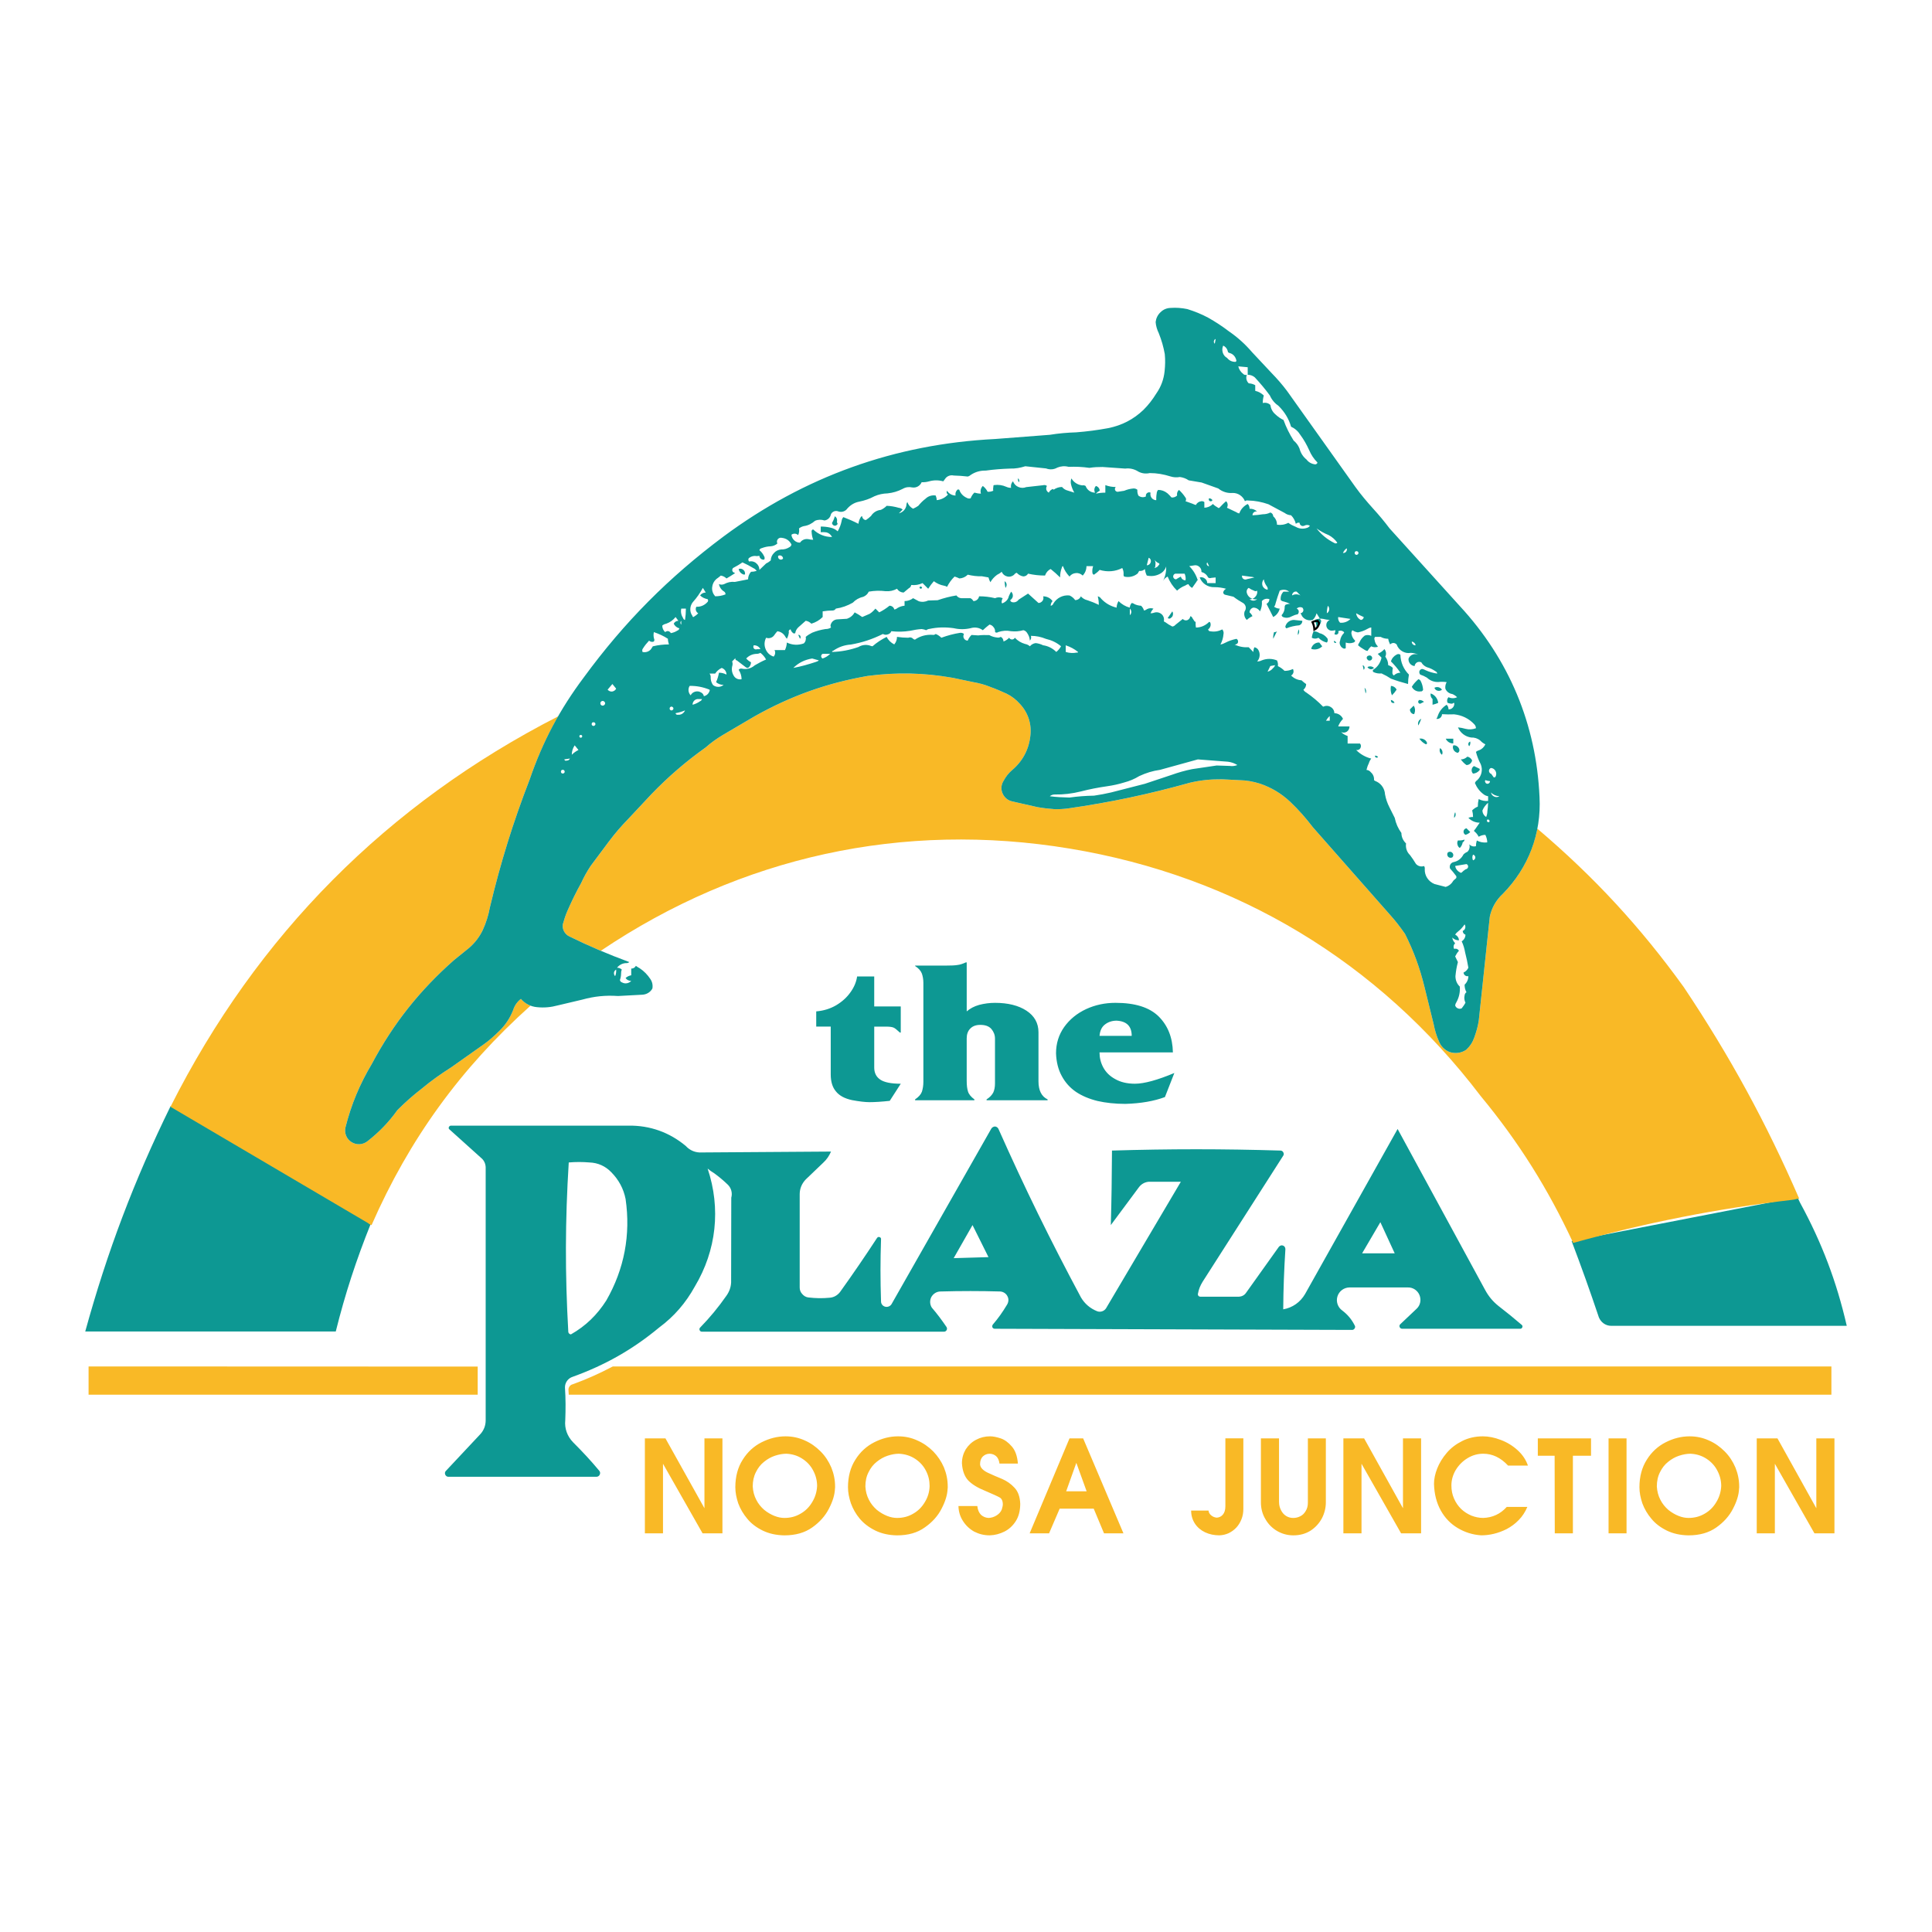 <?xml version="1.0" encoding="utf-8"?>
<!-- Generator: Adobe Illustrator 13.0.0, SVG Export Plug-In . SVG Version: 6.00 Build 14948)  -->
<!DOCTYPE svg PUBLIC "-//W3C//DTD SVG 1.0//EN" "http://www.w3.org/TR/2001/REC-SVG-20010904/DTD/svg10.dtd">
<svg version="1.0" id="Layer_1" xmlns="http://www.w3.org/2000/svg" xmlns:xlink="http://www.w3.org/1999/xlink" x="0px" y="0px"
	 width="192.756px" height="192.756px" viewBox="0 0 192.756 192.756" enable-background="new 0 0 192.756 192.756"
	 xml:space="preserve">
<g>
	<polygon fill-rule="evenodd" clip-rule="evenodd" fill="#FFFFFF" points="0,0 192.756,0 192.756,192.756 0,192.756 0,0 	"/>
	<path fill-rule="evenodd" clip-rule="evenodd" fill="#0D9893" d="M156.798,123.818c7.738-1.504,14.783-2.879,22.536-4.383
		c0.087,0.188,0.159,0.377,0.261,0.564c2.169,3.977,3.645,7.869,4.657,12.279h-23.506c-0.549,0-1.026-0.346-1.229-0.852
		C158.635,128.795,157.781,126.408,156.798,123.818L156.798,123.818z"/>
	<path fill-rule="evenodd" clip-rule="evenodd" fill="#0D9893" d="M8.504,132.844c2.199-7.984,4.875-15.057,8.52-22.492
		l19.961,11.76c-1.446,3.602-2.546,6.957-3.486,10.732H8.504L8.504,132.844z"/>
	<path fill-rule="evenodd" clip-rule="evenodd" fill="#F9B926" d="M52.925,100.342c-6.972,6.248-12.092,13.307-15.853,21.885
		c-0.116-0.029-0.232-0.086-0.333-0.188l-19.73-11.615c8.636-17.141,21.61-30.203,38.679-38.954
		c-1.172,2.054-2.068,4.036-2.835,6.278c-1.663,4.296-2.907,8.303-3.978,12.787c-0.145,0.795-0.376,1.519-0.709,2.256
		c-0.333,0.694-0.781,1.273-1.36,1.779l-1.504,1.215c-3.428,3.023-6.061,6.335-8.202,10.357c-1.215,2.039-2.054,4.049-2.632,6.336
		c-0.131,0.562,0.101,1.156,0.593,1.461c0.492,0.318,1.114,0.289,1.577-0.059c1.186-0.926,2.141-1.91,3.009-3.125
		c0.795-0.795,1.562-1.475,2.444-2.154c0.955-0.795,1.881-1.447,2.922-2.111l3.197-2.258c0.593-0.42,1.099-0.867,1.62-1.389
		c0.608-0.592,1.042-1.258,1.36-2.053c0.145-0.463,0.405-0.84,0.781-1.129C52.246,99.965,52.55,100.184,52.925,100.342
		L52.925,100.342z M153.384,82.68c5.656,4.802,10.271,9.792,14.61,15.81c4.6,6.885,8.216,13.51,11.514,21.104
		c-0.087,0-0.188,0-0.275,0.029c-0.145,0.043-0.289,0.072-0.448,0.088c-7.608,0.896-14.45,2.256-21.827,4.295
		c-2.517-5.41-5.425-10.053-9.229-14.652c-10.198-13.409-24.373-21.943-41.008-24.691c-16.635-2.749-32.792,0.781-46.78,10.198
		c-1.099-0.463-2.097-0.926-3.167-1.447c-0.434-0.217-0.694-0.708-0.622-1.186c0.13-0.463,0.26-0.882,0.448-1.316
		c0.434-0.998,0.868-1.88,1.389-2.821c0.275-0.607,0.579-1.143,0.94-1.692l1.823-2.444c0.622-0.824,1.229-1.533,1.938-2.256
		l2.3-2.459c1.707-1.765,3.414-3.24,5.424-4.672c0.535-0.477,1.07-0.854,1.692-1.229l3.197-1.88
		c3.602-2.025,7.204-3.312,11.282-4.021c2.893-0.376,5.584-0.318,8.462,0.188l2.069,0.434c0.593,0.102,1.128,0.246,1.693,0.478
		c0.563,0.202,1.07,0.419,1.605,0.665c0.535,0.261,0.954,0.593,1.345,1.027c0.811,0.868,1.187,2.011,1.042,3.182
		c-0.146,1.36-0.768,2.531-1.809,3.414c-0.376,0.318-0.65,0.68-0.883,1.114c-0.23,0.376-0.26,0.839-0.072,1.244
		c0.188,0.405,0.535,0.694,0.984,0.781l2.487,0.564c0.579,0.102,1.114,0.159,1.693,0.203c0.462,0.014,0.896-0.015,1.359-0.072
		c4.238-0.608,8.057-1.417,12.193-2.575c1.07-0.246,2.083-0.347,3.197-0.333l1.692,0.087c0.723,0.015,1.374,0.13,2.068,0.347
		c1.143,0.391,2.112,0.969,3.009,1.808c0.854,0.81,1.562,1.62,2.271,2.546l7.71,8.751c0.55,0.608,0.998,1.201,1.476,1.881
		c0.868,1.721,1.476,3.384,1.938,5.264l0.926,3.762c0.115,0.607,0.274,1.129,0.521,1.691c0.188,0.492,0.564,0.869,1.056,1.072
		c0.564,0.188,1.172,0.115,1.663-0.219c0.377-0.346,0.637-0.736,0.811-1.229c0.202-0.564,0.361-1.1,0.448-1.693l1.1-10.371
		c0.202-0.897,0.637-1.663,1.316-2.285C151.735,87.323,152.878,85.183,153.384,82.68L153.384,82.68z"/>
	<path fill-rule="evenodd" clip-rule="evenodd" fill="#0D9893" d="M82.882,107.197v-4.773h-1.447v-1.518
		c0.724-0.059,1.389-0.262,1.982-0.607c0.607-0.361,1.085-0.797,1.446-1.316c0.362-0.506,0.579-1.041,0.651-1.562h1.707v2.994h2.647
		v2.604h-0.086c-0.275-0.246-0.463-0.42-0.593-0.477c-0.13-0.072-0.391-0.117-0.795-0.117h-1.172v4.08
		c0,0.521,0.188,0.926,0.593,1.201c0.391,0.273,1.084,0.418,2.054,0.418l-1.099,1.707c-0.81,0.088-1.49,0.131-2.011,0.131
		c-0.463,0-1.042-0.072-1.75-0.203c-0.737-0.158-1.272-0.447-1.605-0.867C83.056,108.486,82.882,107.922,82.882,107.197
		L82.882,107.197z M92.125,107.936v-9.879c0-0.348-0.058-0.65-0.145-0.912c-0.101-0.274-0.318-0.535-0.68-0.766v-0.043h3.096
		c0.492,0,0.868-0.014,1.128-0.058c0.275-0.029,0.55-0.13,0.839-0.261h0.086v4.89c0.333-0.289,0.738-0.506,1.244-0.65
		c0.507-0.131,1.027-0.203,1.577-0.203c1.287,0,2.343,0.26,3.139,0.781c0.795,0.52,1.2,1.244,1.2,2.154v4.891
		c0,0.91,0.304,1.518,0.911,1.807v0.088h-6.09v-0.088c0.318-0.201,0.535-0.434,0.666-0.68c0.115-0.246,0.174-0.549,0.174-0.91
		v-4.471c0-0.375-0.131-0.693-0.362-0.969c-0.245-0.275-0.607-0.404-1.099-0.404c-0.435,0-0.753,0.115-0.999,0.361
		c-0.246,0.246-0.362,0.578-0.362,0.982v4.254c0,0.434,0.043,0.781,0.13,1.055c0.087,0.275,0.304,0.535,0.637,0.781v0.088h-5.917
		v-0.088c0.362-0.246,0.579-0.492,0.68-0.766C92.067,108.645,92.125,108.312,92.125,107.936L92.125,107.936z M109.7,103.35h3.211
		c0-0.953-0.491-1.461-1.504-1.518c-0.448,0-0.839,0.129-1.157,0.375C109.917,102.453,109.744,102.844,109.7,103.35L109.7,103.35z
		 M105.36,105.086c0-0.984,0.275-1.852,0.811-2.617c0.55-0.768,1.272-1.361,2.198-1.795c0.912-0.418,1.881-0.621,2.922-0.621
		c1.953,0,3.385,0.447,4.311,1.359c0.911,0.912,1.389,2.098,1.418,3.588H109.7c0,0.52,0.116,1.027,0.376,1.504
		c0.261,0.477,0.651,0.867,1.187,1.156c0.535,0.305,1.186,0.463,1.967,0.463c0.926,0,2.242-0.361,3.935-1.07l-0.94,2.402
		c-1.085,0.404-2.401,0.637-3.948,0.68c-1.013,0-1.953-0.102-2.777-0.289c-0.825-0.203-1.548-0.506-2.155-0.912
		c-0.607-0.42-1.07-0.939-1.418-1.59C105.577,106.707,105.39,105.939,105.36,105.086L105.36,105.086z M121.287,33.818
		c-0.088,0.029-0.16,0.116-0.174,0.217c-0.029,0.086,0.014,0.188,0.086,0.26L121.287,33.818L121.287,33.818z M122.039,34.483
		c-0.102,0.217-0.116,0.448-0.044,0.694c0.072,0.231,0.217,0.419,0.435,0.535c0.202,0.26,0.491,0.391,0.81,0.391
		c0.058,0,0.116-0.058,0.116-0.116c-0.059-0.318-0.246-0.593-0.55-0.724c-0.102-0.029-0.203-0.058-0.29-0.13
		C122.473,34.845,122.299,34.599,122.039,34.483L122.039,34.483z M123.543,36.552c0.072,0.304,0.246,0.564,0.492,0.752
		c0.086,0.102,0.231,0.13,0.361,0.087c-0.115,0.303-0.043,0.622,0.188,0.853c0.232,0.014,0.449,0.072,0.651,0.188v0.564
		c0.333,0.072,0.607,0.231,0.854,0.463c-0.072,0.26-0.102,0.492-0.102,0.752c0.275-0.072,0.564,0,0.752,0.188
		c0.059,0.376,0.218,0.694,0.507,0.94c0.246,0.232,0.506,0.42,0.81,0.564c0.275,0.752,0.594,1.389,1.013,2.054
		c0.261,0.217,0.448,0.463,0.579,0.781c0.115,0.448,0.347,0.825,0.709,1.114c0.202,0.275,0.506,0.434,0.853,0.478
		c0.059,0,0.116-0.015,0.159-0.058c0.044-0.029,0.072-0.072,0.072-0.13c-0.361-0.362-0.621-0.752-0.824-1.229
		c-0.246-0.536-0.506-1.013-0.868-1.504c-0.231-0.376-0.535-0.651-0.939-0.839c-0.231-0.796-0.637-1.461-1.229-2.054
		c-0.391-0.275-0.694-0.622-0.883-1.056c-0.478-0.651-0.955-1.215-1.504-1.809c-0.203-0.173-0.449-0.26-0.709-0.26v-0.752
		L123.543,36.552L123.543,36.552z M101.542,47.733c0.072,0.029,0.13,0.087,0.145,0.174c0.029,0.072,0,0.159-0.058,0.203
		C101.585,47.994,101.557,47.877,101.542,47.733L101.542,47.733z M120.636,49.715c0.13,0,0.261,0.072,0.333,0.188
		c-0.029,0.043-0.072,0.087-0.116,0.102c-0.058,0.014-0.116,0.014-0.159-0.015s-0.087-0.073-0.087-0.116
		C120.592,49.816,120.592,49.758,120.636,49.715L120.636,49.715z M83.287,51.508c0.159,0.087,0.246,0.26,0.231,0.449
		c-0.029,0.101-0.014,0.202,0.058,0.304c-0.029,0.058-0.072,0.116-0.13,0.145c-0.058,0.043-0.13,0.058-0.188,0.043
		c-0.072-0.015-0.13-0.043-0.173-0.102c-0.058-0.058-0.073-0.116-0.073-0.188C83.143,51.957,83.229,51.74,83.287,51.508
		L83.287,51.508z M102.294,46.518c-0.506,0.159-0.983,0.246-1.504,0.231c-0.854,0.029-1.62,0.087-2.444,0.203
		c-0.535-0.015-1.042,0.13-1.476,0.419c-0.101,0.087-0.202,0.145-0.318,0.173c-0.477-0.058-0.926-0.086-1.403-0.101
		c-0.318-0.072-0.636,0.043-0.824,0.289c-0.072,0.102-0.13,0.188-0.217,0.29c-0.477-0.13-0.94-0.13-1.403,0
		c-0.261,0.072-0.492,0.101-0.752,0.087c-0.159,0.376-0.549,0.593-0.955,0.521c-0.318-0.072-0.636-0.029-0.94,0.145
		c-0.477,0.246-0.954,0.391-1.504,0.449c-0.463,0.014-0.882,0.101-1.316,0.289c-0.478,0.26-0.955,0.419-1.504,0.535
		c-0.478,0.087-0.882,0.333-1.201,0.694c-0.188,0.275-0.55,0.391-0.868,0.29c-0.145-0.058-0.29-0.072-0.449-0.015
		c-0.145,0.058-0.26,0.159-0.318,0.304c-0.058,0.318-0.318,0.564-0.636,0.607c-0.318-0.101-0.636-0.101-0.94,0.029
		c-0.333,0.289-0.694,0.477-1.128,0.535c-0.174,0.043-0.333,0.116-0.478,0.231c0.043,0.231,0.015,0.448-0.086,0.665
		c-0.145-0.145-0.362-0.188-0.55-0.101c-0.058,0-0.102,0.043-0.116,0.101c0.029,0.203,0.13,0.391,0.289,0.535
		c0.159,0.145,0.347,0.217,0.564,0.217c0.188-0.275,0.506-0.405,0.839-0.347c0.159,0.043,0.304,0.058,0.478,0.058
		c-0.102-0.26-0.145-0.521-0.16-0.795c-0.014-0.058,0-0.116,0.029-0.159c0.029-0.043,0.072-0.072,0.13-0.072
		c0.521,0.492,1.157,0.752,1.88,0.752c-0.116-0.232-0.318-0.405-0.564-0.463c-0.202-0.029-0.376-0.029-0.564-0.015v-0.564
		c0.318,0,0.622,0.029,0.94,0.101c0.29,0.058,0.535,0.173,0.752,0.376c0.188-0.333,0.318-0.666,0.391-1.027
		c0.014-0.145,0.072-0.275,0.173-0.391c0.521,0.203,0.998,0.405,1.504,0.666c0.029-0.231,0.102-0.449,0.217-0.637
		c0.029-0.072,0.086-0.116,0.159-0.116c0,0.102,0.043,0.188,0.116,0.26c0.058,0.073,0.159,0.116,0.26,0.116
		c0.188-0.13,0.347-0.246,0.506-0.405c0.217-0.347,0.564-0.564,0.984-0.607c0.217-0.102,0.405-0.231,0.579-0.405
		c0.419,0.014,0.81,0.086,1.215,0.202c0.145,0.015,0.275,0.072,0.376,0.173l-0.376,0.376c0.405-0.102,0.694-0.42,0.752-0.81
		c0-0.116,0.029-0.231,0.101-0.318c0.087,0.289,0.29,0.521,0.564,0.666c0.188-0.087,0.362-0.174,0.521-0.289
		c0.217-0.261,0.434-0.492,0.709-0.695c0.274-0.274,0.65-0.391,1.027-0.333c0.058,0.145,0.101,0.304,0.101,0.463
		c0.434-0.043,0.825-0.231,1.128-0.564c-0.072-0.043-0.115-0.101-0.13-0.173s0-0.145,0.029-0.202
		c0.188,0.289,0.506,0.477,0.854,0.477c-0.043-0.203,0.015-0.391,0.145-0.535c0.015-0.029,0.058-0.058,0.102-0.072
		c0.043,0,0.087,0.014,0.13,0.043c0.116,0.362,0.39,0.637,0.737,0.796c0.116,0.072,0.261,0.087,0.391,0.043
		c0.087-0.217,0.203-0.405,0.376-0.564c0.217,0.058,0.419,0.101,0.651,0.101c-0.087-0.275-0.015-0.564,0.188-0.767
		c0.203,0.159,0.362,0.347,0.478,0.579c0.188,0.015,0.376-0.015,0.564-0.101c-0.029-0.145-0.015-0.29,0.014-0.434
		c-0.014-0.029-0.014-0.058,0.015-0.087c0.015-0.029,0.029-0.043,0.059-0.043c0.419-0.058,0.824,0,1.215,0.174
		c0.159,0.072,0.304,0.101,0.478,0.101c-0.059-0.231,0.014-0.478,0.188-0.651c0.102,0.26,0.289,0.463,0.535,0.564
		c0.261,0.116,0.535,0.116,0.781,0.015l1.678-0.188c0.146-0.043,0.29-0.014,0.391,0.073c-0.072,0.116-0.087,0.246-0.058,0.376
		c0.043,0.13,0.13,0.231,0.246,0.29c0.087-0.174,0.217-0.29,0.391-0.362c0.028,0,0.043,0.014,0.058,0.029s0.028,0.029,0.028,0.043
		c0.246-0.173,0.535-0.275,0.84-0.275c0.158,0.188,0.347,0.304,0.578,0.362l0.651,0.203c-0.159-0.275-0.261-0.535-0.333-0.839
		c-0.043-0.202-0.029-0.391,0.043-0.579c0.246,0.405,0.637,0.651,1.1,0.695c0.116-0.029,0.217,0,0.318,0.058
		c0.145,0.405,0.521,0.666,0.94,0.666c-0.116-0.217-0.087-0.492,0.087-0.666c0.217,0.058,0.376,0.26,0.376,0.478
		c-0.145,0.072-0.261,0.159-0.376,0.289c0.317-0.072,0.622-0.101,0.94-0.101v-0.752c0.347,0.13,0.68,0.188,1.041,0.188
		c-0.087,0.072-0.102,0.188-0.072,0.304c0.043,0.102,0.145,0.174,0.26,0.174l0.651-0.101c0.304-0.13,0.607-0.203,0.94-0.232
		c0.145,0,0.274,0.043,0.376,0.13c-0.015,0.203,0.015,0.391,0.101,0.579c0.203,0.174,0.507,0.217,0.753,0.087
		c-0.029-0.13,0.015-0.261,0.115-0.333c0.102-0.086,0.231-0.101,0.348-0.043c-0.044,0.173-0.015,0.361,0.102,0.521
		c0.115,0.145,0.289,0.231,0.463,0.231c0-0.217,0-0.419,0.043-0.651c0-0.145,0.058-0.275,0.145-0.376
		c0.348,0,0.65,0.116,0.926,0.333c0.145,0.13,0.275,0.261,0.405,0.419c0.202,0.029,0.405-0.043,0.563-0.188
		c-0.043-0.217,0.029-0.434,0.188-0.564c0.246,0.232,0.448,0.463,0.637,0.752c0.043,0.043,0.072,0.116,0.072,0.173
		c0,0.072-0.015,0.145-0.058,0.203l0.723,0.26c0.102,0.058,0.202,0.087,0.318,0.116c0.102-0.217,0.304-0.347,0.535-0.375
		c0.116-0.015,0.217,0.014,0.304,0.086v0.564c0.333-0.014,0.622-0.145,0.854-0.376c0.145,0.145,0.304,0.261,0.492,0.362
		c0.028,0.029,0.043,0.029,0.072,0.043c0.028,0,0.058-0.015,0.086-0.029c0.218-0.231,0.42-0.448,0.666-0.65
		c0.174,0.159,0.202,0.434,0.087,0.65l0.911,0.434c0.102,0.072,0.202,0.116,0.318,0.13c0.145-0.42,0.448-0.738,0.839-0.94
		c0.13,0.13,0.188,0.29,0.188,0.478c0.29-0.015,0.55,0.086,0.753,0.275c-0.116-0.029-0.231,0-0.318,0.072
		c-0.102,0.072-0.145,0.188-0.145,0.304c0.347-0.015,0.68-0.043,1.026-0.102c0.275,0,0.521-0.058,0.752-0.173
		c0.174,0.043,0.29,0.203,0.29,0.376c0.246,0.217,0.376,0.506,0.376,0.839c0.391,0.058,0.767,0,1.128-0.188
		c0.231,0.174,0.478,0.29,0.753,0.405c0.332,0.188,0.723,0.231,1.099,0.101c0.13-0.029,0.231-0.116,0.304-0.217
		c-0.174-0.102-0.376-0.102-0.564,0c-0.101,0.043-0.217,0.043-0.303-0.015c-0.102-0.058-0.16-0.159-0.16-0.275
		c-0.13-0.043-0.274,0-0.375,0.102c-0.088-0.333-0.232-0.608-0.478-0.854c-0.231-0.015-0.448-0.087-0.637-0.231l-1.62-0.868
		c-0.665-0.231-1.316-0.361-2.04-0.376c-0.101-0.029-0.217,0-0.304,0.073c-0.202-0.506-0.694-0.839-1.229-0.825
		c-0.521,0.043-1.026-0.116-1.432-0.449l-1.663-0.593l-1.288-0.217c-0.274-0.188-0.563-0.289-0.882-0.333
		c-0.318,0.058-0.622,0.043-0.94-0.058c-0.694-0.217-1.346-0.333-2.068-0.333c-0.391,0.087-0.767,0.043-1.129-0.145
		c-0.404-0.26-0.853-0.362-1.315-0.304l-2.257-0.159c-0.463,0-0.868,0.015-1.316,0.087c-0.709-0.101-1.359-0.13-2.068-0.101
		c-0.391-0.102-0.767-0.072-1.128,0.072c-0.348,0.202-0.752,0.231-1.129,0.086L102.294,46.518L102.294,46.518z M131.354,52.724
		c0.491,0.636,1.07,1.099,1.793,1.461c0.044,0.029,0.087,0.043,0.146,0.029c0.058,0,0.101-0.029,0.13-0.072
		c-0.231-0.318-0.507-0.564-0.854-0.752C132.135,53.215,131.744,52.999,131.354,52.724L131.354,52.724z M78.022,53.664
		c-0.145-0.043-0.318,0-0.419,0.13c-0.101,0.116-0.116,0.289-0.043,0.434c-0.188,0.159-0.42,0.26-0.666,0.275
		c-0.318,0.014-0.593,0.072-0.896,0.188c-0.102,0.014-0.203,0.086-0.231,0.202c0.217,0.174,0.362,0.376,0.478,0.622
		c0.058,0.102,0.058,0.217,0,0.318c-0.116,0.014-0.232,0-0.333-0.087c-0.087-0.072-0.145-0.173-0.145-0.29l-0.275,0.029
		c-0.289-0.058-0.579,0.029-0.795,0.217c-0.058,0.101-0.043,0.231,0.043,0.318c0.246-0.058,0.506,0,0.708,0.173
		c0.203,0.159,0.318,0.405,0.318,0.666l0.68-0.651c0.174-0.072,0.304-0.173,0.448-0.29c0.015-0.274,0.116-0.535,0.318-0.737
		c0.188-0.217,0.434-0.333,0.723-0.362c0.304,0.015,0.593-0.072,0.854-0.246c0.102-0.058,0.159-0.145,0.174-0.246
		C78.789,53.953,78.441,53.707,78.022,53.664L78.022,53.664z M134.363,54.705c-0.174,0.116-0.29,0.275-0.377,0.463
		c0.116,0.015,0.246-0.029,0.318-0.13C134.377,54.937,134.406,54.821,134.363,54.705L134.363,54.705z M115.27,56.397
		c0.014,0.102-0.015,0.203-0.102,0.275c0.202-0.029,0.361-0.145,0.448-0.304c0.029-0.015,0.043-0.043,0.058-0.072
		c0-0.043-0.015-0.072-0.028-0.087c-0.188-0.072-0.333-0.188-0.449-0.347C115.283,56.021,115.312,56.209,115.27,56.397
		L115.27,56.397z M77.646,55.457c-0.029,0.058-0.029,0.13,0,0.188c0.015,0.058,0.058,0.116,0.116,0.145
		c0.058,0.043,0.13,0.058,0.188,0.043c0.072-0.015,0.13-0.043,0.174-0.102c0-0.115-0.058-0.217-0.159-0.275
		C77.863,55.399,77.747,55.399,77.646,55.457L77.646,55.457z M114.604,55.646l-0.188,0.752c0.188,0,0.347-0.13,0.391-0.304
		C114.864,55.906,114.777,55.718,114.604,55.646L114.604,55.646z M73.697,56.773c0.145-0.058,0.304-0.043,0.434,0.058
		c0.13,0.086,0.202,0.231,0.202,0.391c0,0.029,0,0.043-0.014,0.072c-0.015,0.014-0.029,0.029-0.058,0.043
		C73.972,57.28,73.755,57.063,73.697,56.773L73.697,56.773z M74.073,56.108c-0.304,0.217-0.608,0.391-0.94,0.564
		c-0.072,0.087-0.101,0.203-0.058,0.304c0.043,0.102,0.13,0.159,0.246,0.174c-0.014,0.058-0.058,0.101-0.115,0.116
		c-0.246,0.159-0.463,0.304-0.724,0.448c-0.159-0.159-0.347-0.246-0.564-0.29c-0.145,0.13-0.289,0.231-0.449,0.347
		c-0.246,0.217-0.39,0.506-0.419,0.839c-0.029,0.333,0.086,0.636,0.303,0.882c0.362,0,0.695-0.058,1.027-0.188
		c0.014-0.116-0.043-0.231-0.145-0.29c-0.275-0.173-0.449-0.434-0.506-0.738c0.173,0.072,0.347,0.072,0.521,0
		c0.347-0.188,0.694-0.26,1.07-0.217l1.316-0.26c0-0.275,0.102-0.535,0.29-0.752c0.188,0,0.376-0.029,0.564-0.087
		c-0.087-0.13-0.188-0.217-0.318-0.274C74.811,56.47,74.464,56.282,74.073,56.108L74.073,56.108z M120.447,56.108
		c-0.058,0.072-0.072,0.173-0.028,0.246c0.043,0.087,0.115,0.13,0.217,0.13C120.578,56.354,120.52,56.238,120.447,56.108
		L120.447,56.108z M117.251,57.236c-0.145,0.043-0.217,0.188-0.203,0.318c0.029,0.145,0.145,0.246,0.29,0.246
		c0.159-0.102,0.304-0.188,0.478-0.275c0.043,0.217,0.245,0.376,0.463,0.376c0.043-0.231,0-0.448-0.088-0.666H117.251
		L117.251,57.236z M123.919,57.424c-0.028,0.13,0.029,0.261,0.13,0.333c0.102,0.072,0.246,0.087,0.348,0.029l0.752-0.173
		c-0.13-0.043-0.26-0.072-0.391-0.072L123.919,57.424L123.919,57.424z M126.089,57.801c-0.159,0.173-0.202,0.419-0.13,0.636
		c0.086,0.217,0.274,0.362,0.506,0.405c0.043-0.13,0-0.26-0.087-0.362C126.233,58.278,126.132,58.061,126.089,57.801L126.089,57.801
		z M100.226,57.989c0.116,0.072,0.188,0.173,0.202,0.304c0.015,0.13-0.028,0.26-0.115,0.362
		C100.27,58.422,100.24,58.22,100.226,57.989L100.226,57.989z M91.764,58.553c0.029-0.029,0.087-0.043,0.13-0.029
		c0.043,0.015,0.086,0.058,0.101,0.101c-0.015,0.043-0.029,0.072-0.058,0.087c-0.029,0.029-0.072,0.029-0.102,0.015
		c-0.043-0.015-0.072-0.029-0.086-0.072C91.735,58.625,91.735,58.582,91.764,58.553L91.764,58.553z M116.962,60.998
		c0.072,0.116,0.086,0.231,0.058,0.347c-0.015,0.13-0.087,0.232-0.188,0.29c-0.043,0.058-0.101,0.072-0.159,0.087
		c-0.072,0-0.13-0.029-0.173-0.058L116.962,60.998L116.962,60.998z M129.098,61.851l0.839,0.087c0,0.203-0.115,0.376-0.304,0.448
		c-0.463,0.043-0.868,0.13-1.287,0.304c-0.044-0.029-0.087-0.072-0.102-0.13c-0.015-0.043,0-0.102,0.029-0.159
		C128.403,62.068,128.735,61.851,129.098,61.851L129.098,61.851z M129.561,62.791c0.101,0.188,0.058,0.419-0.087,0.564
		C129.474,63.153,129.503,62.979,129.561,62.791L129.561,62.791z M131.064,62.979c0.217,0.015,0.405,0.072,0.579,0.188
		c0.318,0.072,0.563,0.246,0.767,0.492c0.102,0.13,0.087,0.318-0.029,0.449c-0.318-0.072-0.607-0.231-0.839-0.478
		c-0.217,0.116-0.448,0.116-0.665,0C130.905,63.398,130.964,63.182,131.064,62.979L131.064,62.979z M127.116,63.066
		c0.101,0.015,0.202-0.015,0.289-0.087l-0.376,0.752C127.015,63.5,127.044,63.283,127.116,63.066L127.116,63.066z M79.642,63.341
		c0.102-0.015,0.188,0.043,0.217,0.13c0.043,0.087,0.014,0.188-0.043,0.261C79.758,63.587,79.7,63.471,79.642,63.341L79.642,63.341z
		 M133.133,63.919l0.188,0.188c-0.015,0.029-0.058,0.043-0.087,0.043c-0.043,0-0.072-0.015-0.102-0.043
		c-0.028-0.029-0.043-0.058-0.043-0.101C133.104,63.977,133.119,63.948,133.133,63.919L133.133,63.919z M131.629,64.107l0.289,0.376
		c-0.274,0.275-0.665,0.376-1.041,0.275c-0.015,0-0.029-0.015-0.044-0.029c-0.014-0.015-0.014-0.043,0-0.058
		C130.935,64.324,131.268,64.079,131.629,64.107L131.629,64.107z M136.518,65.423c0.102-0.043,0.203-0.043,0.29,0.029
		c0.072,0.058,0.115,0.159,0.087,0.26c-0.029,0.101-0.102,0.173-0.203,0.188c-0.102,0.029-0.202-0.015-0.26-0.101
		c-0.059-0.058-0.087-0.145-0.072-0.217C136.388,65.496,136.445,65.438,136.518,65.423L136.518,65.423z M137.834,65.612
		l-0.376-0.376c0.261-0.116,0.478-0.261,0.666-0.478c0.173,0.217,0.217,0.506,0.086,0.752c0.188,0.26,0.29,0.535,0.29,0.853
		c0.188,0.058,0.332,0.145,0.463,0.275c-0.029,0.159-0.044,0.289-0.044,0.449c-0.014,0.115,0.044,0.246,0.145,0.303
		c0.174-0.173,0.405-0.274,0.651-0.274c-0.275-0.419-0.579-0.767-0.94-1.128c0.087-0.304,0.289-0.535,0.564-0.68
		c0.115-0.072,0.274-0.072,0.376,0.014c0.028,0.767,0.318,1.447,0.854,1.982c-0.058,0.318-0.087,0.607-0.087,0.94
		c-0.593-0.159-1.128-0.318-1.707-0.535c-0.304-0.203-0.593-0.362-0.94-0.521c-0.274,0.029-0.535-0.015-0.795-0.13
		c-0.044-0.029-0.072-0.058-0.072-0.102c-0.015-0.043,0-0.086,0.028-0.13C137.443,66.552,137.733,66.118,137.834,65.612
		L137.834,65.612z M135.954,66.364c0.101,0.029,0.159,0.116,0.188,0.203c0.015,0.101-0.015,0.203-0.087,0.26L135.954,66.364
		L135.954,66.364z M136.432,66.552c0.217-0.116,0.477-0.087,0.65,0.087c-0.087,0.101-0.217,0.145-0.347,0.13
		C136.604,66.74,136.489,66.667,136.432,66.552L136.432,66.552z M138.774,68.432c0.246,0.015,0.463,0.159,0.564,0.376
		c-0.131,0.203-0.289,0.391-0.463,0.564C138.745,69.069,138.717,68.75,138.774,68.432L138.774,68.432z M136.142,68.621
		c0.159,0.145,0.203,0.376,0.102,0.564L136.142,68.621L136.142,68.621z M140.857,68.519c0.174-0.289,0.391-0.521,0.651-0.752
		c0.101,0.014,0.188,0.086,0.23,0.173c0.146,0.275,0.218,0.564,0.246,0.868c-0.014,0.058-0.043,0.102-0.086,0.13
		c-0.044,0.043-0.102,0.058-0.16,0.043C141.378,69.04,141.017,68.852,140.857,68.519L140.857,68.519z M143.114,68.621
		c0.115-0.072,0.26-0.087,0.405-0.058c0.145,0.043,0.26,0.116,0.347,0.246c-0.116,0.102-0.274,0.145-0.434,0.102
		C143.273,68.881,143.157,68.765,143.114,68.621L143.114,68.621z M142.738,69.185c0.404,0.13,0.708,0.506,0.752,0.94
		c-0.188,0.086-0.376,0.145-0.564,0.188v-0.564C142.767,69.604,142.694,69.387,142.738,69.185L142.738,69.185z M138.774,69.835
		c0.159,0.029,0.289,0.13,0.361,0.275c-0.086,0.043-0.188,0.043-0.274-0.015C138.789,70.038,138.76,69.937,138.774,69.835
		L138.774,69.835z M141.696,70.211c-0.087,0.015-0.174-0.058-0.202-0.145c-0.015-0.087,0.028-0.188,0.115-0.231
		c0.174,0,0.333,0.072,0.463,0.188L141.696,70.211L141.696,70.211z M141.046,70.399c0.145,0.231,0.173,0.492,0.086,0.738
		c0,0.029-0.014,0.058-0.028,0.072c-0.015,0.029-0.044,0.043-0.058,0.043c-0.232-0.043-0.377-0.246-0.377-0.477L141.046,70.399
		L141.046,70.399z M141.798,71.716c-0.087,0.246-0.174,0.449-0.289,0.666c-0.044-0.13-0.044-0.26,0.014-0.391
		C141.566,71.875,141.667,71.774,141.798,71.716L141.798,71.716z M141.609,73.698c0.159-0.029,0.318-0.015,0.463,0.072
		c0.145,0.072,0.246,0.188,0.304,0.347c0,0.029,0,0.072-0.028,0.101c-0.015,0.015-0.059,0.043-0.087,0.043
		C142,74.131,141.783,73.943,141.609,73.698L141.609,73.698z M144.242,73.698h0.752v0.477
		C144.662,74.175,144.373,73.987,144.242,73.698L144.242,73.698z M146.687,73.987c0.029,0.159,0,0.333-0.101,0.463
		c-0.072-0.072-0.102-0.159-0.087-0.26S146.586,74.016,146.687,73.987L146.687,73.987z M144.994,74.363
		c0.231-0.029,0.449,0.087,0.564,0.304c0.043,0.072,0.058,0.145,0.043,0.231c-0.014,0.087-0.072,0.159-0.145,0.217
		c-0.174-0.029-0.318-0.116-0.419-0.275C144.951,74.696,144.922,74.522,144.994,74.363L144.994,74.363z M143.678,74.638
		c0.102,0.072,0.188,0.173,0.218,0.289c0.043,0.13,0.028,0.261-0.029,0.376C143.649,75.144,143.577,74.869,143.678,74.638
		L143.678,74.638z M137.184,75.39c0.115,0,0.231,0.043,0.304,0.13c-0.044,0.073-0.13,0.087-0.203,0.058
		C137.212,75.549,137.169,75.462,137.184,75.39L137.184,75.39z M145.746,75.766c0.246,0,0.478-0.102,0.651-0.275
		c0.217,0.043,0.376,0.173,0.478,0.376c-0.059,0.261-0.289,0.463-0.564,0.463C146.079,76.171,145.906,75.983,145.746,75.766
		L145.746,75.766z M147.062,76.431l0.564,0.275c0.015,0.073,0,0.145-0.058,0.188c-0.159,0.174-0.376,0.275-0.607,0.29
		c-0.102-0.116-0.159-0.26-0.131-0.405C146.846,76.634,146.933,76.503,147.062,76.431L147.062,76.431z M145.183,81.031
		c0.087,0.188,0.058,0.419-0.102,0.564C145.066,81.393,145.096,81.219,145.183,81.031L145.183,81.031z M146.311,82.637l0.376,0.376
		c-0.13,0.13-0.289,0.232-0.478,0.275c-0.13-0.058-0.217-0.217-0.188-0.361C146.036,82.782,146.151,82.666,146.311,82.637
		L146.311,82.637z M146.123,83.765c-0.015,0.116-0.087,0.231-0.188,0.274c-0.043,0.217-0.13,0.405-0.289,0.564
		c-0.116-0.072-0.202-0.188-0.231-0.333c-0.043-0.145-0.029-0.29,0.043-0.419C145.688,83.866,145.906,83.837,146.123,83.765
		L146.123,83.765z M144.431,85.081c0.058-0.072,0.145-0.101,0.231-0.101c0.086,0,0.173,0.029,0.231,0.101
		c0.072,0.058,0.101,0.145,0.101,0.232c0,0.086-0.028,0.173-0.101,0.231c-0.131,0.073-0.304,0.043-0.405-0.058
		C144.387,85.371,144.358,85.211,144.431,85.081L144.431,85.081z M131.817,61.938l-0.463-0.752c-0.073,0.26-0.188,0.477-0.377,0.665
		c-0.404,0.116-0.824-0.029-1.07-0.376c-0.043-0.101-0.086-0.188-0.159-0.289c0.131-0.015,0.231-0.101,0.275-0.217
		c0.043-0.13,0-0.26-0.087-0.347c-0.188-0.087-0.405-0.058-0.564,0.101c0.116,0.043,0.188,0.145,0.203,0.246
		c0.014,0.116-0.015,0.231-0.102,0.318c-0.231,0.043-0.42,0.116-0.622,0.217c-0.246,0.145-0.535,0.173-0.81,0.072
		c-0.087-0.029-0.159-0.102-0.174-0.203c0.188-0.203,0.289-0.449,0.304-0.723c-0.015-0.116,0.015-0.217,0.072-0.304
		c0.159-0.072,0.304-0.101,0.478-0.101c-0.217-0.101-0.405-0.173-0.637-0.231c-0.115-0.015-0.217-0.059-0.304-0.145
		c-0.044-0.318,0.058-0.622,0.274-0.839h0.564c-0.26-0.217-0.637-0.246-0.94-0.102c-0.159,0.434-0.289,0.839-0.419,1.288
		c-0.015,0.116-0.059,0.217-0.145,0.318c0.173,0.116,0.361,0.188,0.563,0.188c-0.087,0.362-0.317,0.665-0.65,0.839l-0.666-1.316
		c0.174-0.086,0.29-0.275,0.29-0.463c-0.275-0.101-0.564-0.029-0.753,0.188c0.029,0.362-0.028,0.694-0.188,1.027
		c-0.145-0.231-0.391-0.376-0.666-0.376c-0.217,0.058-0.376,0.246-0.376,0.477c0.131,0.101,0.218,0.231,0.29,0.376
		c-0.218,0.102-0.391,0.217-0.564,0.376c-0.231-0.217-0.318-0.549-0.217-0.853c0.087-0.116,0.13-0.275,0.115-0.419
		c-0.028-0.16-0.102-0.29-0.231-0.391c-0.361-0.203-0.68-0.405-0.998-0.651l-0.854-0.203c-0.087-0.029-0.159-0.116-0.173-0.217
		c0.028-0.16,0.13-0.29,0.289-0.376c-0.376-0.101-0.738-0.159-1.129-0.159c-0.665,0.043-1.272-0.362-1.504-0.969
		c0.174-0.043,0.361-0.015,0.506,0.101c0.16,0.101,0.246,0.275,0.246,0.463h0.84v-0.564l-0.435,0.043
		c-0.116,0.043-0.231,0.029-0.318-0.043c-0.13-0.275-0.361-0.463-0.665-0.55c0.015-0.174-0.044-0.347-0.174-0.478
		s-0.289-0.203-0.478-0.188l-0.564,0.087c0.405,0.405,0.681,0.868,0.854,1.417c-0.059,0-0.116,0.058-0.116,0.116
		c-0.145,0.217-0.289,0.419-0.448,0.637c-0.174-0.087-0.29-0.217-0.376-0.376c-0.116,0.029-0.217,0.072-0.318,0.145
		c-0.304,0.116-0.579,0.29-0.811,0.506c-0.419-0.405-0.723-0.868-0.939-1.403c-0.217,0.101-0.377,0.26-0.478,0.463
		c0.246-0.463,0.347-0.955,0.333-1.476c-0.102,0.318-0.318,0.579-0.622,0.738c-0.405,0.217-0.854,0.275-1.316,0.173
		c-0.102-0.202-0.159-0.419-0.188-0.651c-0.145,0.145-0.347,0.217-0.564,0.188c-0.058,0.073-0.101,0.159-0.145,0.246
		c-0.376,0.318-0.868,0.434-1.359,0.318c-0.058-0.072-0.072-0.159-0.058-0.231c0.014-0.217-0.029-0.419-0.131-0.622
		c-0.708,0.362-1.489,0.419-2.256,0.188c-0.174,0.188-0.348,0.333-0.564,0.478c-0.087-0.015-0.145-0.087-0.159-0.188
		c-0.028-0.232,0-0.449,0.072-0.666h-0.665c0,0.361-0.13,0.68-0.376,0.94c-0.174-0.173-0.42-0.274-0.68-0.246
		c-0.246,0.014-0.478,0.13-0.637,0.347c-0.289-0.304-0.506-0.637-0.651-1.042c-0.028,0-0.058,0.015-0.072,0.043
		c-0.015,0.015-0.028,0.043-0.028,0.072c-0.131,0.333-0.188,0.666-0.188,1.013c-0.304-0.304-0.593-0.564-0.94-0.839
		c-0.274,0.13-0.463,0.362-0.563,0.651c-0.579,0-1.114-0.058-1.692-0.188c-0.102,0.174-0.275,0.275-0.478,0.275
		c-0.261-0.043-0.478-0.173-0.651-0.361c-0.115,0.029-0.202,0.101-0.274,0.202c-0.188,0.159-0.448,0.232-0.694,0.159
		c-0.246-0.058-0.435-0.231-0.535-0.463c-0.145,0.13-0.289,0.217-0.463,0.304c-0.274,0.203-0.492,0.434-0.665,0.738
		c-0.087-0.159-0.145-0.304-0.188-0.477l-0.651-0.116c-0.492,0.014-0.94-0.043-1.417-0.159c-0.231,0.231-0.521,0.361-0.838,0.376
		c-0.16-0.072-0.304-0.145-0.478-0.188c-0.318,0.304-0.55,0.636-0.752,1.027c-0.086-0.058-0.188-0.101-0.303-0.116
		c-0.376-0.072-0.709-0.217-1.013-0.448c-0.217,0.246-0.391,0.477-0.564,0.752l-0.564-0.564c-0.361,0.173-0.738,0.231-1.128,0.188
		c-0.029,0.145-0.101,0.26-0.231,0.318l-0.521,0.434c-0.275,0-0.521-0.145-0.666-0.376c-0.347,0.188-0.723,0.275-1.128,0.246
		c-0.578-0.072-1.113-0.058-1.692,0.043c-0.116,0.246-0.304,0.419-0.564,0.521c-0.405,0.087-0.752,0.29-1.027,0.579
		c-0.536,0.304-1.085,0.506-1.692,0.593c-0.058,0.101-0.159,0.173-0.289,0.188c-0.348,0-0.68,0.029-1.027,0.087v0.564
		c-0.318,0.318-0.694,0.535-1.128,0.666c-0.159-0.159-0.347-0.261-0.564-0.29l-0.752,0.666c-0.16,0.159-0.261,0.347-0.29,0.564
		c-0.043,0.029-0.087,0.043-0.13,0.029c-0.058,0-0.102-0.029-0.13-0.072c-0.102-0.086-0.174-0.203-0.203-0.333
		c-0.072,0.014-0.116,0.043-0.159,0.101c-0.029,0.058-0.043,0.116-0.014,0.188c-0.029,0.231-0.087,0.448-0.203,0.651
		c-0.087-0.102-0.145-0.188-0.203-0.29c-0.173-0.26-0.434-0.419-0.737-0.463c-0.116,0.116-0.203,0.231-0.304,0.376
		c-0.173,0.275-0.521,0.391-0.825,0.275c-0.188,0.362-0.202,0.752-0.058,1.114c0.145,0.376,0.434,0.651,0.81,0.767
		c0.159-0.174,0.203-0.434,0.087-0.651h1.042c0.116-0.246,0.173-0.492,0.188-0.752c0.535,0.26,1.128,0.289,1.692,0.087
		c0.173-0.159,0.246-0.42,0.188-0.651c0.203-0.174,0.419-0.304,0.651-0.42c0.434-0.173,0.854-0.289,1.316-0.361
		c0.202,0,0.405-0.043,0.564-0.159c-0.058-0.087-0.072-0.203-0.029-0.304c0.101-0.304,0.376-0.506,0.694-0.506l0.926-0.058
		c0.333-0.115,0.593-0.333,0.767-0.636c0.275,0.145,0.506,0.289,0.752,0.463l0.738-0.318c0.231-0.145,0.405-0.318,0.579-0.521
		l0.376,0.376c0.375-0.188,0.708-0.405,1.027-0.666c0.231,0,0.434,0.159,0.477,0.376c0.116-0.014,0.217-0.058,0.318-0.145
		c0.217-0.13,0.448-0.203,0.709-0.231V59.97c0.318,0,0.607-0.101,0.853-0.289l0.564,0.304c0.318,0.101,0.636,0.072,0.94-0.072
		l0.94-0.029c0.637-0.217,1.229-0.375,1.88-0.477c0.101,0.159,0.275,0.26,0.478,0.275h0.911c0.13,0.058,0.231,0.159,0.304,0.289
		c0.275,0,0.521-0.202,0.564-0.477c0.549,0,1.056,0.058,1.605,0.188c0.231-0.116,0.507-0.116,0.752,0
		c-0.086,0.145-0.115,0.304-0.101,0.478c0.028,0.014,0.058,0.029,0.087,0.029c0.043-0.015,0.072-0.029,0.086-0.043
		c0.275-0.13,0.478-0.362,0.535-0.651c0.073-0.174,0.146-0.318,0.232-0.463c0.13,0.116,0.188,0.275,0.173,0.448
		c-0.015,0.159-0.115,0.304-0.26,0.391c0.015,0.101,0.072,0.174,0.173,0.203c0.246,0.072,0.521-0.029,0.666-0.246l0.94-0.607
		l1.041,0.94c0.159,0,0.304-0.087,0.405-0.217c0.087-0.13,0.115-0.289,0.058-0.448c0.376,0,0.724,0.173,0.94,0.477
		c-0.116,0.116-0.188,0.29-0.188,0.463c0.131-0.015,0.231-0.101,0.275-0.231c0.332-0.549,0.954-0.868,1.605-0.795
		c0.231,0.102,0.419,0.26,0.564,0.463c0.245,0,0.477-0.145,0.563-0.376c0.188,0.203,0.405,0.333,0.666,0.39
		c0.391,0.131,0.752,0.275,1.128,0.463c0-0.303-0.029-0.564-0.102-0.853c0.145,0.029,0.261,0.116,0.333,0.231
		c0.434,0.463,0.94,0.752,1.548,0.897c0-0.232,0.072-0.449,0.188-0.651c0.333,0.318,0.694,0.536,1.129,0.651
		c0-0.174,0.072-0.333,0.188-0.463c0.116,0.014,0.217,0.058,0.318,0.13c0.202,0.087,0.405,0.13,0.622,0.145
		c0.145,0.145,0.231,0.29,0.289,0.478c0.116-0.029,0.217-0.072,0.304-0.145c0.203-0.102,0.42-0.116,0.637-0.043
		c-0.13,0.13-0.231,0.29-0.289,0.463c0.145,0,0.26-0.029,0.391-0.072c0.245-0.072,0.506-0.015,0.709,0.159
		c0.188,0.159,0.274,0.42,0.23,0.666c0,0.058,0.044,0.116,0.116,0.116c0.231,0.174,0.463,0.318,0.724,0.449
		c0.13-0.015,0.23-0.073,0.318-0.174l0.723-0.579c0.115,0.13,0.304,0.173,0.463,0.116c0.159-0.072,0.275-0.217,0.289-0.391
		c0.087,0.015,0.174,0.073,0.203,0.174l0.26,0.391c0-0.015,0.015-0.015,0.029-0.029c0.015,0,0.015,0,0.029,0.014
		c0.014,0,0.014,0.015,0.014,0.015c0,0.014,0,0.029,0,0.043c-0.014,0.173,0,0.333,0.029,0.521c0.506,0,0.955-0.203,1.316-0.564
		c0.058,0,0.115,0.043,0.13,0.116c0.072,0.231-0.029,0.492-0.231,0.636c0.015,0.058,0.044,0.101,0.087,0.145
		c0.043,0.029,0.087,0.043,0.145,0.043c0.42,0.072,0.811,0,1.187-0.188c0.101,0.13,0.159,0.304,0.115,0.478
		c-0.028,0.361-0.13,0.694-0.304,1.027c0.174-0.029,0.318-0.087,0.478-0.173c0.361-0.188,0.709-0.304,1.114-0.391
		c0.072,0.029,0.115,0.086,0.145,0.145c0.028,0.072,0.028,0.145,0.014,0.217c-0.028,0.072-0.072,0.13-0.145,0.159
		c-0.058,0.043-0.13,0.058-0.202,0.043c0.448,0.217,0.911,0.304,1.417,0.275l0.463,0.478c0-0.174,0.029-0.318,0.102-0.478
		c0.159,0.029,0.304,0.116,0.391,0.26c0.217,0.362,0.174,0.839-0.115,1.157c0.173,0,0.332-0.043,0.477-0.116
		c0.492-0.188,1.013-0.188,1.505,0.014c0.087,0.188,0.115,0.376,0.087,0.564c0.26,0.13,0.463,0.275,0.665,0.477
		c0.304,0,0.564-0.058,0.839-0.188c0.058,0.116,0.072,0.246,0.044,0.362c-0.044,0.13-0.116,0.231-0.231,0.289
		c0.289,0.29,0.636,0.449,1.041,0.478c0.145,0.145,0.304,0.26,0.463,0.376c0,0.217-0.102,0.434-0.274,0.564
		c0.072,0.13,0.173,0.217,0.304,0.29c0.622,0.434,1.143,0.868,1.663,1.403c0.246-0.115,0.521-0.115,0.752,0.029
		c0.231,0.13,0.362,0.361,0.376,0.622c0.377,0,0.709,0.231,0.854,0.564c-0.217,0.231-0.376,0.463-0.477,0.752h1.128
		c0,0.217-0.102,0.405-0.261,0.521c-0.174,0.116-0.391,0.13-0.578,0.043c0.188,0.188,0.404,0.304,0.65,0.39v0.752h1.229
		c0.116,0.116,0.131,0.304,0.044,0.463c-0.072,0.145-0.246,0.217-0.42,0.188c0.42,0.419,0.926,0.709,1.505,0.854
		c-0.116,0.145-0.188,0.289-0.246,0.478c-0.102,0.202-0.174,0.419-0.231,0.651c0.188,0.014,0.332,0.101,0.448,0.246
		c0.231,0.203,0.333,0.492,0.304,0.781c0.102,0.072,0.188,0.116,0.304,0.159c0.463,0.246,0.767,0.723,0.796,1.258
		c0.087,0.463,0.231,0.882,0.448,1.302l0.521,1.042c0.116,0.564,0.333,1.042,0.665,1.504c0,0.405,0.174,0.767,0.463,1.042
		c-0.058,0.434,0.073,0.854,0.391,1.157c0.218,0.289,0.405,0.564,0.594,0.882c0.202,0.231,0.521,0.318,0.81,0.217
		c0.072,0.087,0.087,0.203,0.072,0.304c-0.028,0.651,0.362,1.244,0.97,1.49l1.113,0.289c0.348-0.101,0.607-0.333,0.781-0.636
		l0.261-0.231c0.058-0.087,0.043-0.217-0.044-0.29c-0.173-0.231-0.347-0.448-0.55-0.665c-0.058-0.13-0.043-0.275,0.015-0.405
		c0.072-0.13,0.188-0.217,0.318-0.246c0.448-0.086,0.796-0.361,0.998-0.766c0.116-0.116,0.246-0.203,0.391-0.261
		c0.202-0.188,0.274-0.478,0.188-0.752c0.173,0.188,0.419,0.26,0.665,0.188c0-0.188,0.028-0.376,0.087-0.564
		c0.332,0.173,0.665,0.231,1.041,0.188c0-0.26-0.072-0.506-0.188-0.752c-0.246,0-0.463,0.072-0.666,0.188
		c-0.115-0.231-0.26-0.405-0.463-0.564c0-0.072,0.044-0.13,0.102-0.173l0.463-0.666c-0.434,0-0.824-0.174-1.128-0.478
		c0.145-0.072,0.304-0.101,0.463-0.087c0-0.231-0.029-0.448-0.087-0.665c0.159-0.159,0.347-0.29,0.564-0.376
		c0-0.26,0.028-0.492,0.086-0.752c0.304,0.159,0.607,0.217,0.94,0.188V79.44c-0.174-0.029-0.318-0.087-0.463-0.202
		c-0.391-0.29-0.665-0.666-0.854-1.114c0.044-0.116,0.116-0.217,0.218-0.275c0.447-0.405,0.593-1.056,0.361-1.606
		c-0.217-0.405-0.361-0.795-0.478-1.229c0.087-0.072,0.188-0.13,0.304-0.159c0.289-0.101,0.506-0.318,0.637-0.593
		c-0.203-0.101-0.362-0.217-0.507-0.376c-0.26-0.217-0.578-0.318-0.911-0.303c-0.593-0.087-1.085-0.463-1.316-1.013
		c0.261,0.029,0.507,0.072,0.752,0.145c0.348,0.087,0.695,0.072,1.042-0.058c0-0.145-0.058-0.29-0.174-0.405
		c-0.535-0.564-1.215-0.897-1.996-0.983c-0.419,0.014-0.796,0.014-1.215-0.015c0,0.145-0.072,0.275-0.174,0.362
		c-0.115,0.101-0.26,0.13-0.391,0.101c0.072-0.087,0.116-0.188,0.145-0.304c0.159-0.463,0.464-0.839,0.883-1.099
		c0.13,0.13,0.188,0.289,0.188,0.463c0.173,0,0.317-0.058,0.434-0.188c0.115-0.13,0.159-0.304,0.13-0.463
		c-0.072,0-0.145,0.029-0.188,0.086c-0.159,0-0.318-0.029-0.463-0.086c-0.102-0.188-0.058-0.42,0.087-0.564
		c0.274,0.13,0.578,0.13,0.854,0c-0.146-0.145-0.305-0.246-0.478-0.318c-0.318-0.043-0.579-0.246-0.694-0.535
		c-0.029-0.231,0.014-0.448,0.13-0.651c-0.289-0.043-0.55-0.043-0.839-0.014c-0.434,0.014-0.825-0.145-1.128-0.434
		c-0.218-0.13-0.435-0.231-0.666-0.304c-0.087-0.087-0.115-0.217-0.087-0.348c0.044-0.115,0.145-0.202,0.275-0.217
		c0.115,0.015,0.217,0.058,0.317,0.116c0.377,0.174,0.768,0.29,1.187,0.347c-0.015-0.101-0.072-0.188-0.174-0.231
		c-0.274-0.188-0.535-0.318-0.853-0.405c-0.246-0.102-0.435-0.26-0.564-0.492c-0.145-0.058-0.304-0.058-0.434,0.014
		c-0.131,0.087-0.218,0.217-0.232,0.362c-0.188-0.015-0.347-0.102-0.463-0.246c-0.115-0.145-0.158-0.318-0.145-0.492
		c0.072-0.188,0.217-0.333,0.405-0.405s0.391-0.058,0.579,0.014c-0.246-0.116-0.478-0.173-0.753-0.188
		c-0.304,0.058-0.593,0-0.867-0.159c-0.261-0.159-0.449-0.39-0.55-0.68c-0.087-0.087-0.203-0.145-0.318-0.145
		c-0.13,0-0.246,0.058-0.333,0.145c-0.087-0.188-0.159-0.362-0.188-0.564c-0.275,0-0.521-0.058-0.753-0.188h-0.563
		c-0.072,0.086-0.087,0.202-0.044,0.304c0.029,0.246,0.145,0.463,0.318,0.636c0,0.029-0.015,0.043-0.028,0.058
		c-0.029,0.014-0.059,0.029-0.087,0.014c-0.188,0.043-0.362,0.015-0.535-0.072c-0.159,0.13-0.275,0.29-0.376,0.463
		c-0.116-0.015-0.218-0.058-0.318-0.13c-0.217-0.13-0.42-0.26-0.622-0.434c0.015-0.102,0.058-0.188,0.13-0.275
		c0.115-0.275,0.289-0.506,0.535-0.694c0.217-0.087,0.448-0.072,0.651,0.029v-0.839c-0.146,0.015-0.275,0.072-0.391,0.145
		c-0.304,0.173-0.593,0.275-0.94,0.347c-0.203-0.029-0.376-0.101-0.55-0.217c-0.087,0.116-0.13,0.26-0.087,0.391
		c0.044,0.26,0.174,0.477,0.361,0.651c-0.014,0.087-0.072,0.159-0.173,0.188c-0.246,0.087-0.507,0.087-0.767,0v0.564
		c-0.087,0.058-0.203,0.058-0.275,0c-0.145-0.072-0.231-0.188-0.289-0.333c-0.058-0.13-0.058-0.275,0-0.419
		c0.043-0.29,0.174-0.55,0.376-0.752c0.015-0.029,0.029-0.043,0.029-0.072c-0.015-0.029-0.029-0.043-0.044-0.058
		c-0.158-0.13-0.361-0.159-0.549-0.058c0.058,0.102,0.028,0.231-0.072,0.29c-0.087,0.072-0.218,0.072-0.305-0.015
		c0.059-0.116,0.087-0.231,0.102-0.376l-0.318,0.043c-0.13,0.015-0.26-0.029-0.361-0.101c-0.115-0.087-0.188-0.188-0.217-0.318
		c-0.029-0.145-0.015-0.275,0.043-0.391c0.072-0.116,0.159-0.217,0.289-0.261c-0.23-0.014-0.434-0.043-0.65-0.101
		c-0.289-0.058-0.579-0.029-0.854,0.101c0.115,0.246,0.174,0.478,0.188,0.752C131.614,62.473,131.788,62.227,131.817,61.938
		L131.817,61.938z M124.671,59.782c0.231,0.015,0.435-0.072,0.579-0.246c0.159-0.174,0.217-0.391,0.174-0.608
		c-0.087,0.073-0.218,0.073-0.318,0c-0.188-0.072-0.362-0.159-0.521-0.274c-0.158,0.086-0.23,0.274-0.202,0.448
		c0.044,0.231,0.188,0.434,0.376,0.55c0.203,0.13,0.435,0.173,0.666,0.13c-0.102,0.087-0.231,0.145-0.377,0.145
		C124.902,59.927,124.772,59.869,124.671,59.782L124.671,59.782z M70.125,58.654c-0.29,0.521-0.593,0.969-0.998,1.417
		c-0.318,0.39-0.347,0.969-0.043,1.374c0,0.058,0.043,0.116,0.101,0.116c0.173-0.102,0.333-0.217,0.478-0.376
		c-0.116-0.058-0.188-0.159-0.232-0.29c-0.029-0.13-0.014-0.246,0.043-0.361c0.434,0.029,0.854-0.159,1.143-0.506
		c0.043-0.087,0.043-0.174-0.015-0.246c-0.289-0.058-0.549-0.173-0.752-0.376c0.13-0.188,0.333-0.289,0.564-0.289L70.125,58.654
		L70.125,58.654z M129.372,59.03c-0.115-0.029-0.231,0-0.318,0.072c-0.086,0.072-0.145,0.188-0.145,0.304
		c0.261-0.145,0.579-0.145,0.839,0L129.372,59.03L129.372,59.03z M132.482,60.433c-0.072,0.261-0.102,0.492-0.102,0.752
		c0.131-0.072,0.217-0.203,0.231-0.347C132.642,60.694,132.584,60.549,132.482,60.433L132.482,60.433z M67.969,60.723
		c-0.072,0.333,0,0.665,0.188,0.955c0.029,0.087,0.087,0.159,0.188,0.173c0.058-0.391,0.086-0.737,0.086-1.128H67.969L67.969,60.723
		z M112.724,60.723v0.651c0.101-0.087,0.145-0.203,0.145-0.318C112.868,60.925,112.824,60.809,112.724,60.723L112.724,60.723z
		 M135.303,61.186c0.029,0.289,0.203,0.535,0.463,0.665c0.087,0,0.145-0.029,0.203-0.086c0.058-0.058,0.086-0.116,0.086-0.203
		C135.795,61.446,135.549,61.33,135.303,61.186L135.303,61.186z M67.405,61.562c-0.26,0.318-0.564,0.535-0.94,0.666
		c-0.145,0.029-0.275,0.086-0.391,0.188c0,0.246,0.101,0.477,0.289,0.651c0.087-0.072,0.188-0.116,0.304-0.102
		c0.116,0.029,0.217,0.102,0.26,0.203c0.246-0.043,0.463-0.13,0.666-0.26c0.102-0.029,0.159-0.116,0.188-0.217
		c-0.26-0.072-0.449-0.232-0.564-0.463c0.087-0.174,0.26-0.29,0.463-0.29L67.405,61.562L67.405,61.562z M133.51,61.562
		c-0.029,0.217,0.043,0.419,0.188,0.564c0.391,0.043,0.767-0.101,1.041-0.376L133.51,61.562L133.51,61.562z M67.969,61.938
		c-0.058,0.058-0.086,0.116-0.086,0.188s0.029,0.145,0.086,0.188V61.938L67.969,61.938z M98.722,62.313
		c-0.246,0.188-0.448,0.362-0.666,0.564c-0.347-0.26-0.795-0.333-1.215-0.203c-0.579,0.13-1.128,0.13-1.692,0
		c-0.839-0.116-1.605-0.101-2.416,0.072c-0.13,0.015-0.231,0.058-0.318,0.13c-0.159-0.058-0.304-0.102-0.463-0.116
		c-0.405,0.029-0.752,0.086-1.143,0.173c-0.636,0.102-1.229,0.116-1.88,0.043c-0.058,0.159-0.188,0.275-0.362,0.318
		c-0.159,0.058-0.333,0.043-0.478-0.043c-1.042,0.521-2.054,0.854-3.196,1.056c-0.651,0.043-1.229,0.246-1.765,0.622
		c-0.058,0-0.116,0.058-0.116,0.116c0.926-0.029,1.765-0.188,2.633-0.492c0.333-0.203,0.723-0.26,1.1-0.159
		c0.101,0.043,0.202,0.072,0.303,0.087c0.449-0.391,0.897-0.68,1.418-0.94c0.159,0.333,0.419,0.579,0.752,0.752
		c0.188-0.217,0.275-0.478,0.275-0.752c0.391,0.058,0.752,0.086,1.128,0.086c0.145-0.058,0.304-0.043,0.434,0.058
		c0.058,0.072,0.13,0.116,0.232,0.13c0.521-0.361,1.128-0.521,1.764-0.477c0.102,0.029,0.217-0.015,0.304-0.087
		c0.217,0.087,0.405,0.217,0.564,0.376c0.636-0.231,1.229-0.391,1.88-0.492c0.145-0.015,0.275,0.029,0.376,0.116
		c-0.073,0.145-0.087,0.304,0,0.448c0.072,0.13,0.217,0.217,0.375,0.217c0.087-0.217,0.217-0.405,0.376-0.564l0.665,0.043
		c0.376-0.043,0.724-0.043,1.114-0.029c0.26,0.145,0.521,0.217,0.824,0.246c0.116,0.014,0.217-0.015,0.318-0.072
		c0.174,0.086,0.274,0.274,0.274,0.463c0.218-0.087,0.405-0.203,0.564-0.376c0.058,0.116,0.159,0.174,0.289,0.174
		c0.116,0,0.218-0.058,0.275-0.174c0.289,0.304,0.622,0.506,1.026,0.622c0.188,0.029,0.348,0.116,0.478,0.231
		c0.145-0.173,0.348-0.289,0.579-0.318c0.26,0.029,0.506,0.102,0.737,0.217c0.506,0.072,0.955,0.304,1.316,0.666
		c0.202-0.16,0.348-0.348,0.478-0.564c-0.448-0.376-0.94-0.607-1.505-0.738c-0.491-0.202-0.983-0.304-1.504-0.304
		c0.058,0.174,0.015,0.347-0.102,0.478c-0.015-0.304-0.13-0.564-0.304-0.81c-0.087-0.116-0.202-0.203-0.347-0.231
		c-0.42,0.116-0.811,0.145-1.229,0.101c-0.435-0.087-0.854-0.058-1.288,0.087c-0.087,0.072-0.217,0.072-0.304,0
		c0.015-0.174-0.028-0.347-0.145-0.478C99.039,62.444,98.895,62.342,98.722,62.313L98.722,62.313z M65.235,63.066
		c-0.043,0.217-0.043,0.419,0.014,0.636c0.058,0.102,0.043,0.217-0.014,0.304c-0.159,0.072-0.348,0.029-0.478-0.087
		c-0.231,0.246-0.434,0.492-0.622,0.795c-0.072,0.087-0.072,0.217-0.029,0.333c0.304,0.072,0.636-0.029,0.839-0.275l0.188-0.29
		c0.55-0.13,1.056-0.188,1.606-0.188c-0.058-0.188-0.102-0.376-0.102-0.564C66.19,63.442,65.741,63.239,65.235,63.066L65.235,63.066
		z M140.857,64.006c-0.015,0.101,0.029,0.202,0.102,0.274s0.159,0.102,0.274,0.102c-0.015-0.102-0.058-0.188-0.13-0.246
		C141.031,64.064,140.944,64.021,140.857,64.006L140.857,64.006z M75.202,64.382c-0.058,0.101-0.058,0.231,0.014,0.318
		c0.072,0.087,0.203,0.116,0.304,0.073c0.116,0,0.231,0,0.347-0.015C75.737,64.513,75.476,64.368,75.202,64.382L75.202,64.382z
		 M106.33,64.382v0.666c0.376,0.115,0.737,0.13,1.113,0.058c0.015,0.015,0.044,0.015,0.072,0c0.015-0.015,0.044-0.029,0.044-0.058
		C107.184,64.744,106.793,64.542,106.33,64.382L106.33,64.382z M73.509,65.886c-0.058,0-0.115-0.043-0.13-0.101
		c-0.029-0.072-0.015-0.13,0.043-0.173l-0.376,0.376c0.043,0.13,0.058,0.26,0.029,0.391c-0.116,0.376-0.058,0.752,0.159,1.084
		c0.159,0.246,0.463,0.362,0.752,0.304c0-0.333-0.101-0.651-0.289-0.94c0.072-0.101,0.188-0.145,0.318-0.116
		c0.463,0.101,0.926-0.014,1.288-0.333c0.376-0.217,0.723-0.405,1.128-0.579c-0.145-0.275-0.332-0.478-0.564-0.666
		c-0.13,0.072-0.26,0.102-0.391,0.102c-0.405,0.014-0.752,0.173-1.027,0.463c0.145,0.159,0.29,0.274,0.478,0.376
		c0,0.231-0.102,0.434-0.29,0.564c-0.101,0-0.203-0.029-0.275-0.101L73.509,65.886L73.509,65.886z M82.072,65.236
		c-0.087,0.043-0.145,0.13-0.145,0.231c0,0.102,0.058,0.188,0.145,0.232c0.289-0.102,0.535-0.246,0.752-0.463H82.072L82.072,65.236z
		 M81.031,65.699c-0.723,0.115-1.359,0.419-1.88,0.94c0.781-0.145,1.476-0.347,2.228-0.593c0.116-0.029,0.217-0.073,0.318-0.16
		C81.465,65.814,81.262,65.756,81.031,65.699L81.031,65.699z M126.739,66.451l-0.274,0.564c0.217-0.058,0.405-0.173,0.55-0.361
		c0.102-0.072,0.159-0.174,0.202-0.29L126.739,66.451L126.739,66.451z M72.004,66.639c-0.274,0.13-0.492,0.318-0.651,0.564H70.79
		c0.072,0.102,0.116,0.203,0.116,0.318c-0.015,0.304,0.058,0.579,0.231,0.824c0.304,0.246,0.752,0.246,1.056-0.014
		c-0.275,0-0.535-0.087-0.752-0.275c0.145-0.304,0.231-0.607,0.29-0.94c0.26,0,0.506,0.058,0.752,0.188
		C72.482,67,72.294,66.74,72.004,66.639L72.004,66.639z M61.098,68.244l-0.477,0.564c0.116,0.13,0.274,0.203,0.448,0.188
		c0.173-0.029,0.333-0.13,0.405-0.29L61.098,68.244L61.098,68.244z M68.808,68.432c-0.188,0.29-0.145,0.694,0.101,0.94
		c0.087-0.188,0.246-0.304,0.434-0.362c0.188-0.058,0.391-0.043,0.564,0.058c0.174,0.072,0.29,0.217,0.318,0.391
		c0.26-0.058,0.463-0.231,0.55-0.478c0.043-0.058,0.043-0.13,0.014-0.174C70.139,68.548,69.502,68.418,68.808,68.432L68.808,68.432z
		 M69.56,69.749c-0.275,0.043-0.463,0.29-0.463,0.564c0.275-0.073,0.521-0.188,0.767-0.362c0.087-0.029,0.145-0.116,0.174-0.203
		H69.56L69.56,69.749z M68.345,70.877c-0.318,0.13-0.607,0.217-0.94,0.275c0,0.058,0.029,0.101,0.072,0.13
		c0.044,0.029,0.102,0.043,0.159,0.029C67.94,71.34,68.229,71.166,68.345,70.877L68.345,70.877z M132.67,71.441
		c-0.158,0.13-0.274,0.29-0.376,0.463h0.376V71.441L132.67,71.441z M57.337,74.363c-0.188,0.275-0.289,0.593-0.289,0.94
		c0.202-0.203,0.405-0.347,0.665-0.478L57.337,74.363L57.337,74.363z M56.86,75.679l-0.564,0.087
		c0.015,0.043,0.043,0.087,0.087,0.116c0.043,0.014,0.087,0.029,0.145,0C56.672,75.896,56.802,75.81,56.86,75.679L56.86,75.679z
		 M119.508,75.766l-3.775,1.042c-0.724,0.101-1.389,0.304-2.069,0.622c-0.477,0.29-0.954,0.492-1.504,0.637
		c-0.564,0.174-1.1,0.289-1.692,0.376c-0.911,0.13-1.735,0.29-2.633,0.521c-0.882,0.217-1.707,0.318-2.618,0.304
		c-0.174,0-0.347,0.058-0.477,0.173c0.665,0.087,1.287,0.116,1.967,0.13c0.839-0.116,1.605-0.174,2.444-0.188
		c0.594-0.087,1.129-0.188,1.692-0.318l3.385-0.868l2.647-0.882c0.694-0.246,1.345-0.434,2.068-0.579l2.444-0.362l1.316,0.043
		c0.261,0.043,0.506,0,0.752-0.087c-0.304-0.188-0.607-0.29-0.94-0.333L119.508,75.766L119.508,75.766z M148.755,76.62
		c-0.13,0.043-0.202,0.173-0.202,0.304c0.015,0.13,0.102,0.26,0.231,0.289l0.246,0.347c0.028,0,0.058,0,0.101,0
		c0.029-0.015,0.044-0.029,0.073-0.058c0.101-0.173,0.101-0.39,0.014-0.564C149.117,76.75,148.958,76.634,148.755,76.62
		L148.755,76.62z M148.191,77.834c-0.044,0.072-0.044,0.145,0,0.217c0.028,0.073,0.086,0.13,0.174,0.145
		c0.072,0.014,0.145-0.015,0.202-0.058c0.058-0.058,0.101-0.13,0.087-0.203C148.495,77.921,148.336,77.892,148.191,77.834
		L148.191,77.834z M148.755,79.064c0.029,0.174,0.146,0.333,0.318,0.405c0.174,0.087,0.362,0.072,0.521-0.029
		C149.276,79.425,148.973,79.295,148.755,79.064L148.755,79.064z M148.466,80.091c-0.246,0.217-0.434,0.462-0.563,0.766
		c0,0.261,0.145,0.521,0.375,0.651c0.073-0.188,0.116-0.375,0.116-0.564C148.438,80.655,148.466,80.38,148.466,80.091
		L148.466,80.091z M148.379,81.783c-0.028,0.029-0.028,0.072-0.028,0.102c0,0.043,0.015,0.072,0.043,0.101
		c0.029,0.029,0.058,0.043,0.102,0.043c0.028,0,0.072-0.015,0.101-0.029c0.029-0.058,0.015-0.145-0.028-0.188
		C148.51,81.754,148.438,81.754,148.379,81.783L148.379,81.783z M146.962,85.27c-0.087,0.173-0.087,0.376,0,0.564
		c0.13-0.029,0.231-0.145,0.231-0.29C147.193,85.414,147.092,85.284,146.962,85.27L146.962,85.27z M146.311,86.209l-1.128,0.188
		c0.043,0.275,0.217,0.506,0.478,0.637c0.028,0.029,0.058,0.043,0.086,0.043c0.029,0,0.059,0,0.087-0.029
		c0.116-0.116,0.246-0.231,0.391-0.318c0.116-0.015,0.231-0.101,0.246-0.231C146.499,86.383,146.427,86.253,146.311,86.209
		L146.311,86.209z M146.123,92.227c-0.188,0.275-0.391,0.506-0.651,0.708c-0.115,0.087-0.217,0.188-0.289,0.318
		c0.217,0.102,0.376,0.318,0.376,0.564c-0.261,0-0.492-0.102-0.665-0.275c0.028,0.217,0.13,0.405,0.289,0.564
		c-0.159,0.145-0.202,0.376-0.102,0.564c0.087-0.029,0.188-0.029,0.275,0c0.087,0.043,0.159,0.101,0.202,0.188
		c-0.159,0.173-0.275,0.361-0.376,0.564l0.274,0.564c-0.13,0.478-0.202,0.926-0.246,1.403c0,0.406,0.146,0.768,0.435,1.041
		c0.043,0.564-0.072,1.086-0.348,1.578c-0.058,0.086-0.101,0.188-0.115,0.303c0.043,0.131,0.13,0.232,0.261,0.289
		c0.13,0.059,0.26,0.059,0.39,0c0.146-0.188,0.275-0.361,0.376-0.564c-0.115-0.23-0.145-0.477-0.086-0.723
		c0.014-0.129,0.072-0.246,0.188-0.318c-0.13-0.23-0.188-0.477-0.188-0.752c0.231-0.217,0.376-0.52,0.376-0.854
		c-0.116,0.029-0.231,0-0.333-0.072c-0.087-0.072-0.145-0.174-0.145-0.289c0.217-0.101,0.376-0.26,0.478-0.478
		c-0.087-0.521-0.188-0.998-0.318-1.504c-0.072-0.405-0.174-0.766-0.348-1.128c0.231-0.145,0.376-0.391,0.376-0.666
		c-0.158-0.043-0.274-0.203-0.274-0.376c0.116-0.043,0.217-0.145,0.246-0.275C146.224,92.473,146.195,92.328,146.123,92.227
		L146.123,92.227z M61.474,96.74c-0.116,0.058-0.202,0.173-0.217,0.304c-0.015,0.13,0.029,0.261,0.116,0.347
		C61.46,97.188,61.489,96.971,61.474,96.74L61.474,96.74z M59.03,72.237c0,0.072,0.029,0.13,0.087,0.159
		c0.058,0.043,0.13,0.043,0.188,0c0.058-0.029,0.101-0.086,0.101-0.159c0-0.058-0.043-0.13-0.101-0.159
		c-0.058-0.029-0.13-0.029-0.188,0C59.059,72.106,59.03,72.179,59.03,72.237L59.03,72.237z M57.8,73.466
		c0,0.043,0.029,0.087,0.072,0.116s0.102,0.029,0.145,0c0.043-0.029,0.073-0.073,0.073-0.116c0-0.058-0.029-0.101-0.073-0.13
		c-0.043-0.015-0.101-0.015-0.145,0C57.829,73.365,57.8,73.408,57.8,73.466L57.8,73.466z M55.963,76.996
		c0,0.058,0.029,0.116,0.086,0.159c0.073,0.029,0.13,0.029,0.188,0c0.072-0.043,0.101-0.102,0.101-0.159
		c0-0.072-0.029-0.13-0.101-0.174c-0.058-0.029-0.116-0.029-0.188,0C55.992,76.865,55.963,76.923,55.963,76.996L55.963,76.996z
		 M66.812,70.689c0,0.072,0.029,0.13,0.086,0.159c0.058,0.043,0.13,0.043,0.188,0c0.058-0.029,0.101-0.087,0.101-0.159
		s-0.043-0.13-0.101-0.159c-0.058-0.043-0.13-0.043-0.188,0C66.841,70.559,66.812,70.617,66.812,70.689L66.812,70.689z
		 M59.897,70.168c0,0.087,0.043,0.159,0.116,0.203c0.072,0.043,0.159,0.043,0.231,0s0.13-0.116,0.13-0.203
		c0-0.086-0.058-0.159-0.13-0.203c-0.072-0.043-0.159-0.043-0.231,0C59.941,70.009,59.897,70.082,59.897,70.168L59.897,70.168z
		 M135.158,55.168c0,0.072,0.029,0.13,0.087,0.159c0.058,0.043,0.13,0.043,0.188,0c0.058-0.029,0.101-0.087,0.101-0.159
		s-0.043-0.13-0.101-0.159c-0.059-0.029-0.131-0.029-0.188,0C135.188,55.038,135.158,55.096,135.158,55.168L135.158,55.168z
		 M116.773,30.722c0.579-0.043,1.114,0,1.692,0.116c0.737,0.232,1.389,0.492,2.068,0.854c0.738,0.419,1.389,0.839,2.068,1.36
		c0.883,0.607,1.62,1.273,2.329,2.097l1.924,2.054c0.564,0.579,1.056,1.143,1.548,1.794l6.827,9.59
		c0.564,0.781,1.129,1.447,1.779,2.17c0.593,0.651,1.1,1.258,1.635,1.967l6.986,7.724c4.933,5.323,7.651,11.832,7.97,19.079
		c0.188,3.645-1.099,7.03-3.645,9.634c-0.68,0.622-1.114,1.388-1.316,2.285l-1.1,10.371c-0.087,0.594-0.246,1.129-0.448,1.693
		c-0.174,0.492-0.434,0.883-0.811,1.229c-0.491,0.334-1.099,0.406-1.663,0.219c-0.491-0.203-0.868-0.58-1.056-1.072
		c-0.246-0.562-0.405-1.084-0.521-1.691l-0.926-3.762c-0.463-1.88-1.07-3.543-1.938-5.264c-0.478-0.68-0.926-1.273-1.476-1.881
		l-7.71-8.751c-0.708-0.926-1.417-1.736-2.271-2.546c-0.896-0.839-1.866-1.417-3.009-1.808c-0.694-0.217-1.346-0.333-2.068-0.347
		l-1.692-0.087c-1.114-0.014-2.127,0.087-3.197,0.333c-4.137,1.157-7.955,1.967-12.193,2.575c-0.463,0.058-0.897,0.086-1.359,0.072
		c-0.579-0.043-1.114-0.101-1.693-0.203l-2.487-0.564c-0.449-0.087-0.796-0.376-0.984-0.781c-0.188-0.405-0.158-0.868,0.072-1.244
		c0.232-0.434,0.507-0.795,0.883-1.114c1.041-0.882,1.663-2.054,1.809-3.414c0.145-1.171-0.231-2.314-1.042-3.182
		c-0.391-0.434-0.81-0.767-1.345-1.027c-0.535-0.246-1.042-0.463-1.605-0.665c-0.564-0.231-1.1-0.376-1.693-0.478l-2.069-0.434
		c-2.878-0.506-5.569-0.564-8.462-0.188c-4.079,0.709-7.681,1.996-11.282,4.021l-3.197,1.88c-0.622,0.376-1.157,0.752-1.692,1.229
		c-2.011,1.432-3.717,2.907-5.424,4.672l-2.3,2.459c-0.709,0.723-1.316,1.432-1.938,2.256l-1.823,2.444
		c-0.361,0.55-0.665,1.085-0.94,1.692c-0.521,0.94-0.955,1.823-1.389,2.821c-0.188,0.434-0.318,0.854-0.448,1.316
		c-0.072,0.478,0.188,0.969,0.622,1.186c2.025,0.998,3.905,1.794,6.017,2.575c-0.086,0.072-0.202,0.116-0.318,0.101
		c-0.361,0.015-0.68,0.174-0.911,0.463c0.188,0,0.347,0.058,0.478,0.188c-0.058,0.13-0.073,0.246-0.073,0.391
		c0,0.23-0.043,0.434-0.115,0.65c0.014,0.115,0.115,0.217,0.231,0.246c0.289,0.16,0.665,0.086,0.896-0.158
		c-0.231,0-0.434-0.102-0.564-0.291c0.159-0.145,0.347-0.23,0.564-0.273v-0.666c0.203,0,0.376-0.101,0.463-0.275
		c0.13,0.087,0.246,0.174,0.391,0.246c0.434,0.289,0.767,0.636,1.056,1.07c0.188,0.275,0.261,0.607,0.203,0.941
		c-0.188,0.361-0.564,0.592-0.984,0.621l-2.444,0.131c-1.244-0.088-2.373,0.029-3.573,0.361l-2.445,0.578
		c-0.694,0.188-1.36,0.246-2.068,0.174c-0.637-0.059-1.187-0.348-1.605-0.824c-0.376,0.289-0.637,0.666-0.781,1.129
		c-0.318,0.795-0.752,1.461-1.36,2.053c-0.521,0.521-1.027,0.969-1.62,1.389l-3.197,2.258c-1.041,0.664-1.967,1.316-2.922,2.111
		c-0.882,0.68-1.649,1.359-2.444,2.154c-0.868,1.215-1.823,2.199-3.009,3.125c-0.463,0.348-1.085,0.377-1.577,0.059
		c-0.492-0.305-0.724-0.898-0.593-1.461c0.578-2.287,1.417-4.297,2.632-6.336c2.141-4.021,4.773-7.334,8.202-10.357l1.504-1.215
		c0.579-0.506,1.027-1.085,1.36-1.779c0.333-0.738,0.564-1.461,0.709-2.256c1.07-4.484,2.314-8.491,3.978-12.787
		c1.288-3.761,3.009-6.986,5.396-10.168c4.036-5.511,8.462-9.966,13.944-14.06c8.057-5.974,17.068-9.214,27.092-9.721l5.454-0.419
		c0.896-0.145,1.721-0.217,2.632-0.246c1.1-0.087,2.098-0.217,3.197-0.419c1.359-0.275,2.517-0.868,3.515-1.823
		c0.506-0.506,0.896-1.013,1.273-1.62c0.477-0.68,0.752-1.417,0.838-2.256c0.059-0.579,0.073-1.114,0.015-1.692
		c-0.13-0.723-0.317-1.374-0.593-2.068c-0.174-0.362-0.289-0.723-0.318-1.128c0.044-0.376,0.203-0.708,0.478-0.969
		C116.05,30.882,116.397,30.737,116.773,30.722L116.773,30.722z M56.744,115.979c-0.361,5.814-0.376,11.109-0.043,16.924
		c0.029,0.131,0.13,0.217,0.26,0.23c1.476-0.838,2.619-1.951,3.53-3.385c1.793-3.123,2.444-6.553,1.924-10.125
		c-0.203-1.027-0.68-1.908-1.417-2.66c-0.579-0.609-1.331-0.955-2.185-0.984C58.104,115.92,57.453,115.92,56.744,115.979
		L56.744,115.979z M97.029,122.227l-1.88,3.299l3.472-0.102L97.029,122.227L97.029,122.227z M137.719,121.938l-1.822,3.109h3.254
		L137.719,121.938L137.719,121.938z M44.999,112.305h17.719c2.126-0.029,4.064,0.664,5.699,2.025c0.419,0.463,0.998,0.693,1.62,0.65
		l12.874-0.088c-0.188,0.436-0.434,0.797-0.781,1.115l-1.736,1.662c-0.391,0.406-0.608,0.912-0.608,1.477v9.301
		c0,0.246,0.073,0.463,0.246,0.65c0.159,0.188,0.362,0.318,0.607,0.348c0.738,0.086,1.403,0.102,2.141,0.029
		c0.405-0.029,0.766-0.232,1.027-0.564c1.316-1.838,2.474-3.529,3.703-5.41c0.058-0.072,0.16-0.115,0.246-0.072
		c0.102,0.029,0.159,0.115,0.145,0.217c-0.072,2.127-0.072,4.064,0,6.205c0,0.246,0.174,0.463,0.42,0.521
		c0.231,0.059,0.492-0.043,0.622-0.246l9.966-17.531c0.087-0.131,0.231-0.203,0.376-0.203c0.145,0.016,0.275,0.115,0.333,0.246
		c2.618,5.887,5.193,11.139,8.23,16.809c0.376,0.637,0.926,1.1,1.605,1.373c0.333,0.131,0.709,0,0.897-0.289l7.464-12.627h-3.081
		c-0.435-0.014-0.854,0.203-1.114,0.564l-2.792,3.76c0.072-2.545,0.102-4.875,0.116-7.434c5.771-0.174,11.036-0.174,16.808,0
		c0.131,0,0.231,0.072,0.29,0.188c0.058,0.115,0.058,0.246-0.029,0.348l-8.028,12.555c-0.231,0.377-0.391,0.752-0.463,1.186
		c-0.028,0.072,0,0.145,0.044,0.217c0.058,0.059,0.13,0.088,0.202,0.088h3.833c0.29-0.016,0.55-0.145,0.709-0.377l3.27-4.584
		c0.101-0.131,0.26-0.203,0.419-0.146c0.145,0.045,0.246,0.189,0.246,0.363c-0.13,2.053-0.202,3.934-0.217,6.002
		c0.926-0.158,1.706-0.709,2.184-1.533l9.229-16.461l8.737,16.07c0.347,0.637,0.767,1.143,1.331,1.592
		c0.81,0.621,1.533,1.215,2.313,1.881c0.073,0.057,0.102,0.158,0.059,0.246c-0.029,0.086-0.116,0.145-0.203,0.145h-11.773
		c-0.116,0-0.218-0.059-0.261-0.174c-0.044-0.102-0.015-0.217,0.072-0.289l1.62-1.533c0.376-0.348,0.478-0.883,0.289-1.361
		c-0.188-0.463-0.65-0.781-1.157-0.766h-5.844c-0.55,0.014-1.027,0.375-1.186,0.896c-0.16,0.506,0.028,1.086,0.477,1.402
		c0.535,0.406,0.94,0.883,1.244,1.49c0.058,0.088,0.058,0.203,0,0.289c-0.058,0.102-0.145,0.16-0.26,0.16l-35.656-0.115
		c-0.102,0-0.188-0.059-0.231-0.145c-0.029-0.088-0.015-0.203,0.043-0.275c0.55-0.637,0.983-1.258,1.418-1.982
		c0.159-0.26,0.188-0.578,0.043-0.838c-0.13-0.275-0.405-0.449-0.708-0.479c-2.055-0.057-3.92-0.057-5.975,0
		c-0.376,0-0.723,0.217-0.911,0.551c-0.173,0.332-0.159,0.736,0.043,1.055c0.549,0.637,0.998,1.244,1.461,1.924
		c0.072,0.102,0.072,0.217,0.029,0.305c-0.043,0.102-0.145,0.174-0.26,0.174H70.023c-0.101,0-0.188-0.059-0.217-0.145
		c-0.043-0.088-0.029-0.189,0.043-0.262c0.983-1.012,1.808-2.01,2.618-3.168c0.289-0.404,0.448-0.838,0.477-1.316l0.015-8.475
		c0.13-0.463,0-0.955-0.333-1.289c-0.449-0.434-0.883-0.795-1.375-1.156c-0.246-0.145-0.448-0.289-0.651-0.463
		c1.331,3.979,0.882,8.158-1.273,11.76c-0.911,1.648-2.054,2.98-3.573,4.107c-2.632,2.186-5.396,3.746-8.606,4.904
		c-0.478,0.145-0.796,0.594-0.781,1.084c0.072,1.115,0.072,2.141,0.029,3.256c-0.086,0.824,0.203,1.605,0.781,2.199
		c0.94,0.939,1.765,1.822,2.618,2.848c0.087,0.102,0.101,0.246,0.043,0.377c-0.058,0.131-0.188,0.217-0.333,0.217H44.738
		c-0.145,0-0.26-0.086-0.318-0.217c-0.058-0.131-0.029-0.289,0.072-0.377l3.443-3.674c0.347-0.391,0.521-0.854,0.521-1.373v-25.242
		c-0.015-0.375-0.174-0.709-0.463-0.939l-3.183-2.865c-0.058-0.057-0.058-0.158-0.014-0.23S44.912,112.305,44.999,112.305
		L44.999,112.305z"/>
	<path fill="none" stroke="#000000" stroke-width="0.201" stroke-miterlimit="2.613" d="M131.47,61.952l0.13,0.203
		c-0.043,0.289-0.202,0.535-0.463,0.665c-0.015-0.274-0.072-0.506-0.188-0.752C131.108,61.981,131.281,61.952,131.47,61.952
		L131.47,61.952z"/>
	<polygon fill-rule="evenodd" clip-rule="evenodd" fill="#F9B926" points="47.66,136.344 47.66,139.15 8.837,139.15 8.837,136.33 
		47.66,136.344 	"/>
	<path fill-rule="evenodd" clip-rule="evenodd" fill="#F9B926" d="M182.719,136.33v2.82H56.744
		c-0.014-0.174-0.014-0.332-0.029-0.506c0-0.23,0.159-0.449,0.376-0.521h0.015c1.432-0.52,2.69-1.084,4.036-1.793H182.719
		L182.719,136.33z"/>
	<path fill-rule="evenodd" clip-rule="evenodd" fill="#F9B926" d="M64.338,143.506h2.054l3.891,6.971v-6.971h1.794v9.475h-1.981
		l-3.949-6.943v6.943h-1.808V143.506L64.338,143.506z M73.364,148.379c0-1.055,0.246-1.98,0.738-2.748
		c0.478-0.766,1.114-1.346,1.88-1.734c0.781-0.391,1.562-0.594,2.387-0.594c0.666,0,1.302,0.131,1.91,0.404
		c0.607,0.262,1.128,0.637,1.591,1.1s0.81,0.998,1.07,1.605c0.246,0.607,0.376,1.23,0.376,1.895c0,0.029,0,0.072,0,0.131
		c-0.015,0.059-0.015,0.102-0.015,0.131c-0.029,0.578-0.217,1.215-0.593,1.938c-0.362,0.723-0.926,1.359-1.664,1.881
		c-0.752,0.535-1.678,0.795-2.792,0.795c-0.81-0.014-1.533-0.174-2.155-0.477c-0.623-0.305-1.143-0.695-1.534-1.172
		c-0.405-0.479-0.708-0.998-0.911-1.549C73.465,149.422,73.364,148.9,73.364,148.379L73.364,148.379z M75.1,148.307
		c0.029,0.492,0.145,0.926,0.347,1.316c0.203,0.406,0.478,0.738,0.796,1.014c0.318,0.26,0.665,0.463,1.027,0.607
		s0.694,0.201,0.998,0.201c0.564,0,1.099-0.129,1.591-0.418c0.492-0.275,0.882-0.666,1.171-1.158
		c0.304-0.492,0.463-1.027,0.492-1.605c0-0.549-0.13-1.057-0.39-1.547c-0.246-0.479-0.608-0.869-1.071-1.172
		c-0.463-0.305-0.998-0.479-1.605-0.506c-0.361,0-0.752,0.072-1.143,0.201c-0.391,0.131-0.752,0.334-1.085,0.607
		c-0.333,0.262-0.607,0.607-0.81,1.027C75.202,147.295,75.1,147.771,75.1,148.307L75.1,148.307z M84.604,148.379
		c0-1.055,0.246-1.98,0.738-2.748c0.478-0.766,1.114-1.346,1.88-1.734c0.767-0.391,1.562-0.594,2.372-0.594
		c0.68,0,1.316,0.131,1.91,0.404c0.607,0.262,1.143,0.637,1.605,1.1c0.448,0.463,0.81,0.998,1.071,1.605
		c0.246,0.607,0.375,1.23,0.375,1.895c0,0.029,0,0.072,0,0.131c-0.014,0.059-0.014,0.102-0.014,0.131
		c-0.029,0.578-0.217,1.215-0.593,1.938c-0.362,0.723-0.926,1.359-1.678,1.881c-0.738,0.535-1.664,0.795-2.777,0.795
		c-0.81-0.014-1.533-0.174-2.155-0.477c-0.622-0.305-1.143-0.695-1.548-1.172c-0.405-0.479-0.694-0.998-0.896-1.549
		C84.705,149.422,84.604,148.9,84.604,148.379L84.604,148.379z M86.339,148.307c0.029,0.492,0.145,0.926,0.347,1.316
		c0.203,0.406,0.478,0.738,0.795,1.014c0.318,0.26,0.666,0.463,1.027,0.607c0.361,0.145,0.694,0.201,0.998,0.201
		c0.564,0,1.099-0.129,1.591-0.418c0.492-0.275,0.882-0.666,1.172-1.158c0.304-0.492,0.463-1.027,0.478-1.605
		c0-0.549-0.116-1.057-0.376-1.547c-0.246-0.479-0.607-0.869-1.07-1.172c-0.463-0.305-1.012-0.479-1.62-0.506
		c-0.361,0-0.738,0.072-1.128,0.201c-0.39,0.131-0.752,0.334-1.084,0.607c-0.333,0.262-0.607,0.607-0.81,1.027
		C86.44,147.295,86.339,147.771,86.339,148.307L86.339,148.307z M95.973,145.992c0-0.52,0.13-0.969,0.376-1.389
		c0.26-0.404,0.593-0.723,1.027-0.953c0.435-0.232,0.897-0.348,1.403-0.348c0.304,0,0.65,0.072,1.056,0.203
		c0.391,0.129,0.767,0.404,1.114,0.809c0.347,0.391,0.549,0.969,0.607,1.707H99.72c-0.044-0.332-0.159-0.578-0.333-0.738
		c-0.188-0.158-0.405-0.244-0.65-0.244c-0.275,0-0.492,0.1-0.681,0.273c-0.188,0.189-0.274,0.449-0.274,0.797
		c0.029,0.318,0.289,0.592,0.767,0.824c0.478,0.217,0.954,0.434,1.432,0.621c0.463,0.203,0.883,0.492,1.229,0.869
		c0.361,0.375,0.55,0.91,0.579,1.605c0,0.68-0.145,1.258-0.435,1.721c-0.304,0.477-0.68,0.824-1.143,1.057
		c-0.463,0.23-0.954,0.361-1.475,0.375c-0.564,0-1.071-0.131-1.548-0.375c-0.463-0.262-0.839-0.623-1.114-1.057
		c-0.289-0.449-0.434-0.941-0.449-1.49h1.881c0.043,0.391,0.174,0.68,0.376,0.883c0.217,0.188,0.463,0.289,0.752,0.303
		c0.289-0.014,0.564-0.1,0.81-0.26c0.246-0.158,0.42-0.361,0.507-0.594c0.058-0.201,0.101-0.375,0.101-0.49
		c0-0.363-0.115-0.594-0.332-0.709c-0.203-0.117-0.694-0.334-1.433-0.652c-0.752-0.303-1.316-0.65-1.692-1.041
		C96.233,147.309,96.016,146.73,95.973,145.992L95.973,145.992z M106.706,143.506h1.359l4.021,9.475h-1.938l-1.027-2.461h-3.398
		l-1.057,2.461h-1.938L106.706,143.506L106.706,143.506z M107.386,145.949l-1.013,2.836h2.04L107.386,145.949L107.386,145.949z
		 M122.256,150.273v-6.768h1.793v7.043c0,0.361-0.058,0.709-0.188,1.027c-0.131,0.332-0.304,0.607-0.521,0.84
		c-0.218,0.23-0.463,0.404-0.753,0.549c-0.289,0.131-0.593,0.203-0.926,0.217c-0.521,0-0.998-0.102-1.432-0.303
		c-0.419-0.203-0.767-0.492-1.013-0.869c-0.246-0.375-0.376-0.811-0.376-1.301h1.736c0.014,0.188,0.101,0.346,0.26,0.477
		c0.174,0.145,0.361,0.217,0.564,0.232c0.246-0.016,0.448-0.117,0.607-0.305S122.256,150.65,122.256,150.273L122.256,150.273z
		 M125.8,149.869v-6.363h1.808v6.334c0,0.318,0.072,0.594,0.203,0.84c0.13,0.26,0.304,0.447,0.521,0.578s0.448,0.188,0.694,0.188
		c0.245,0,0.491-0.057,0.708-0.172c0.232-0.117,0.405-0.291,0.536-0.521c0.145-0.232,0.217-0.506,0.217-0.84v-6.406h1.793v6.377
		c0,0.551-0.13,1.086-0.39,1.592c-0.275,0.506-0.651,0.926-1.144,1.244c-0.491,0.305-1.056,0.463-1.706,0.463
		c-0.579,0-1.114-0.145-1.62-0.434c-0.492-0.289-0.883-0.68-1.172-1.186C125.944,151.055,125.8,150.492,125.8,149.869L125.8,149.869
		z M134.03,143.506h2.068l3.877,6.971v-6.971h1.808v9.475h-1.996l-3.949-6.943v6.943h-1.808V143.506L134.03,143.506z
		 M143.07,148.047c0-0.463,0.102-0.984,0.318-1.533s0.535-1.07,0.955-1.562c0.419-0.492,0.939-0.883,1.548-1.186
		c0.607-0.305,1.302-0.463,2.054-0.463c0.564,0,1.157,0.115,1.794,0.361c0.621,0.232,1.186,0.578,1.678,1.027
		c0.491,0.447,0.824,0.955,1.027,1.533h-1.982c-0.737-0.795-1.562-1.186-2.474-1.186c-0.563,0-1.084,0.145-1.576,0.447
		c-0.478,0.289-0.868,0.68-1.172,1.172c-0.289,0.492-0.434,1.012-0.434,1.547c0,0.479,0.087,0.912,0.26,1.303
		c0.174,0.404,0.405,0.738,0.709,1.041c0.304,0.289,0.651,0.506,1.027,0.666c0.376,0.145,0.767,0.23,1.172,0.23
		c0.926-0.027,1.721-0.391,2.357-1.1h2.054c-0.217,0.508-0.506,0.955-0.867,1.316c-0.362,0.377-0.768,0.666-1.201,0.898
		c-0.434,0.217-0.868,0.375-1.302,0.477s-0.854,0.145-1.244,0.145c-0.854-0.057-1.62-0.303-2.328-0.723
		c-0.709-0.42-1.273-0.998-1.693-1.75C143.331,149.957,143.1,149.074,143.07,148.047L143.07,148.047z M153.428,145.24v-1.734h5.309
		v1.734h-1.809v7.74h-1.808l-0.015-7.74H153.428L153.428,145.24z M160.486,143.506h1.794v9.475h-1.794V143.506L160.486,143.506z
		 M163.567,148.379c0-1.055,0.246-1.98,0.737-2.748c0.478-0.766,1.114-1.346,1.881-1.734c0.767-0.391,1.562-0.594,2.387-0.594
		c0.665,0,1.302,0.131,1.909,0.404c0.607,0.262,1.128,0.637,1.591,1.1s0.811,0.998,1.07,1.605c0.246,0.607,0.377,1.23,0.377,1.895
		c0,0.029,0,0.072,0,0.131c-0.015,0.059-0.015,0.102-0.015,0.131c-0.029,0.578-0.217,1.215-0.594,1.938
		c-0.361,0.723-0.925,1.359-1.663,1.881c-0.752,0.535-1.678,0.795-2.791,0.795c-0.811-0.014-1.534-0.174-2.156-0.477
		c-0.622-0.305-1.143-0.695-1.533-1.172c-0.405-0.479-0.708-0.998-0.911-1.549C163.669,149.422,163.567,148.9,163.567,148.379
		L163.567,148.379z M165.303,148.307c0.029,0.492,0.146,0.926,0.348,1.316c0.202,0.406,0.478,0.738,0.796,1.014
		c0.317,0.26,0.665,0.463,1.026,0.607s0.694,0.201,0.998,0.201c0.564,0,1.1-0.129,1.592-0.418c0.491-0.275,0.882-0.666,1.171-1.158
		c0.304-0.492,0.463-1.027,0.492-1.605c0-0.549-0.13-1.057-0.391-1.547c-0.246-0.479-0.607-0.869-1.07-1.172
		c-0.463-0.305-0.998-0.479-1.605-0.506c-0.362,0-0.753,0.072-1.143,0.201c-0.391,0.131-0.753,0.334-1.085,0.607
		c-0.333,0.262-0.607,0.607-0.811,1.027C165.404,147.295,165.303,147.771,165.303,148.307L165.303,148.307z M175.27,143.506h2.068
		l3.877,6.971v-6.971h1.808v9.475h-1.996l-3.949-6.943v6.943h-1.808V143.506L175.27,143.506z"/>
</g>
</svg>

